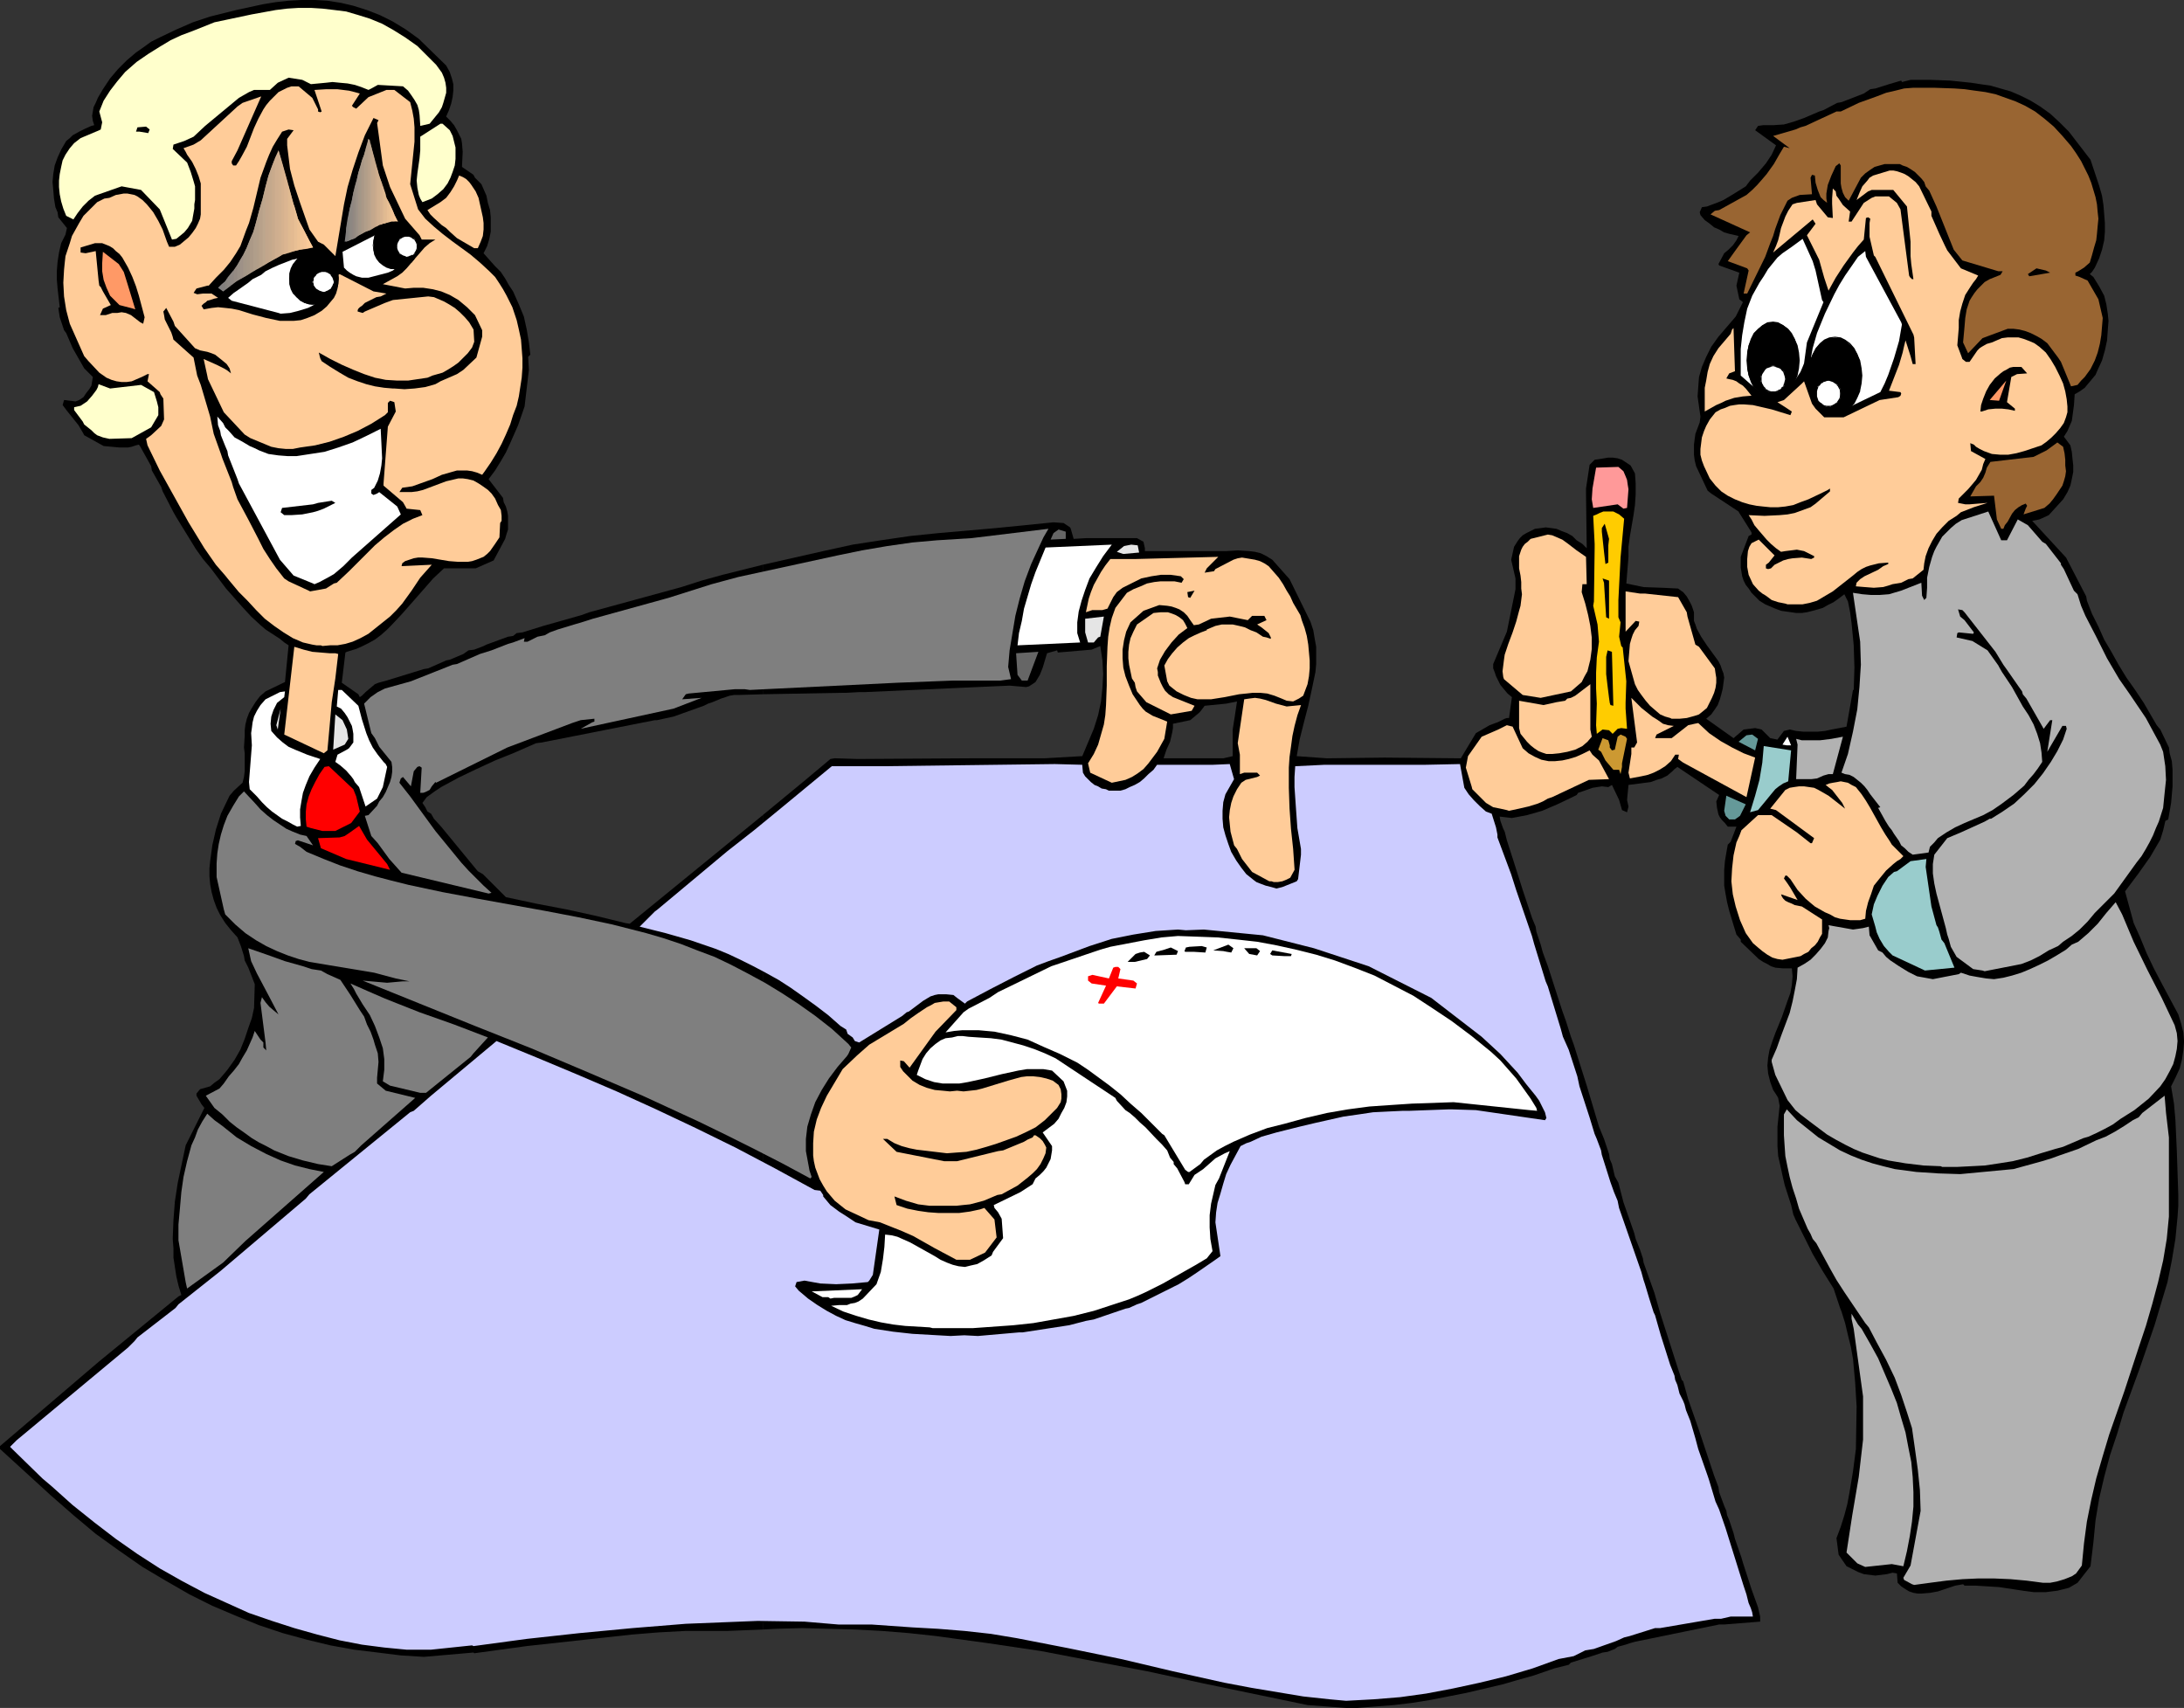 <?xml version="1.0" encoding="UTF-8" standalone="no"?>
<svg
   version="1.0"
   width="129.766mm"
   height="101.474mm"
   id="svg157"
   sodipodi:docname="Sign Here.wmf"
   xmlns:inkscape="http://www.inkscape.org/namespaces/inkscape"
   xmlns:sodipodi="http://sodipodi.sourceforge.net/DTD/sodipodi-0.dtd"
   xmlns="http://www.w3.org/2000/svg"
   xmlns:svg="http://www.w3.org/2000/svg">
  <rect width="100%" height="100%" fill="#333333" stroke="none"/>
  <sodipodi:namedview
     id="namedview157"
     pagecolor="#ffffff"
     bordercolor="#000000"
     borderopacity="0.25"
     inkscape:showpageshadow="2"
     inkscape:pageopacity="0.0"
     inkscape:pagecheckerboard="0"
     inkscape:deskcolor="#d1d1d1"
     inkscape:document-units="mm" />
  <defs
     id="defs1">
    <pattern
       id="WMFhbasepattern"
       patternUnits="userSpaceOnUse"
       width="6"
       height="6"
       x="0"
       y="0" />
  </defs>
  <path
     style="fill:#000000;fill-opacity:1;fill-rule:evenodd;stroke:none"
     d="m 269.548,170.276 v 207.594 l 24.078,5.008 8.726,0.646 h 2.424 l 4.04,-0.323 4.202,-0.323 4.04,-0.485 4.04,-0.646 8.242,-1.616 8.242,-1.939 2.747,-0.808 4.04,-1.131 4.686,-1.616 3.232,-0.808 0.485,-0.485 4.686,-1.454 2.424,-0.808 1.131,-0.162 1.616,-0.646 0.646,-0.485 1.778,-0.485 0.97,-0.323 1.131,-0.323 18.907,-3.877 h 1.131 l 8.08,-0.646 v -1.131 l -0.485,-2.1 -1.454,-4.039 -1.939,-5.977 -0.323,-1.131 -1.454,-4.2 -0.323,-1.292 -0.97,-2.908 -0.485,-1.131 -0.162,-0.969 -0.485,-1.131 -1.131,-3.069 -0.162,-1.131 -0.97,-2.585 -0.97,-2.908 -2.586,-7.755 -2.262,-6.462 -0.808,-2.908 -0.323,-1.131 -0.323,-0.323 -0.808,-2.423 -4.04,-12.601 -1.293,-4.523 -2.424,-6.785 -0.162,-0.969 -0.646,-1.939 -0.97,-2.423 -0.323,-1.292 -2.424,-6.947 -1.131,-4.362 -0.808,-1.454 -0.646,-2.746 -0.485,-1.131 -0.162,-1.131 -1.131,-3.393 -1.131,-2.746 -2.747,-9.208 -0.97,-3.069 -1.939,-6.139 -0.646,-1.777 -1.131,-3.554 -0.808,-2.262 -1.778,-5.493 -1.454,-4.523 -1.131,-3.069 -0.485,-1.777 -0.97,-2.908 -0.162,-1.131 -0.808,-1.939 -0.323,-0.969 -1.778,-5.331 -2.101,-6.624 -1.454,-4.523 -0.485,-1.939 -0.323,-0.646 -0.646,-1.777 -0.162,-0.969 2.747,0.323 3.394,-0.646 3.394,-0.969 3.394,-1.454 3.394,-1.616 0.97,-0.485 0.323,-0.485 0.97,-0.323 2.262,-0.808 2.101,-0.323 1.454,0.162 0.808,-0.485 1.616,3.393 0.646,2.262 1.131,0.485 0.323,-1.292 -0.323,-1.454 0.323,-3.393 5.01,-0.646 1.293,-0.485 1.131,-0.323 1.293,-0.646 1.131,-0.969 0.485,-0.485 0.646,-0.485 9.373,6.301 -0.646,1.454 0.162,1.454 0.323,1.454 0.323,0.646 0.485,0.646 0.646,0.646 0.646,0.808 h 1.939 l -1.293,3.393 -0.646,0.646 -0.323,1.777 -0.323,1.939 -0.162,1.939 v 1.777 1.777 l 0.323,1.939 0.323,1.777 0.485,1.939 0.97,3.231 0.646,2.1 0.97,1.131 v 0.485 l 4.04,3.877 0.97,0.646 0.97,0.485 0.808,0.485 0.97,0.323 1.778,0.162 h 1.939 l 0.162,1.777 -0.162,1.939 -0.323,1.777 -0.646,1.777 -1.293,3.716 -1.454,3.554 -0.646,1.777 -0.646,1.939 -0.323,1.777 -0.162,1.777 0.162,1.777 0.485,1.939 0.646,1.777 0.646,0.969 0.485,0.808 0.323,1.777 -0.485,4.685 v 2.262 2.1 l 0.162,2.262 0.485,2.1 0.485,2.262 0.485,2.1 1.454,4.523 0.485,2.1 0.485,1.131 1.939,3.877 1.939,3.877 2.262,3.877 2.424,3.877 1.454,4.362 0.323,0.808 0.808,2.585 0.646,2.746 0.646,2.585 0.485,2.746 0.485,5.331 0.323,5.331 -0.162,9.532 -0.646,5.008 -0.808,4.847 -0.485,2.585 -0.646,2.423 -0.808,2.585 -0.97,2.585 0.485,3.716 1.778,2.585 1.293,0.646 1.293,0.646 1.293,0.485 1.293,0.162 1.293,0.162 1.293,-0.162 1.293,-0.162 1.293,-0.323 0.97,0.162 0.162,2.1 0.808,0.808 0.97,0.646 0.808,0.485 0.97,0.323 0.97,0.162 h 0.808 l 1.939,-0.162 1.778,-0.323 1.939,-0.646 1.939,-0.646 1.778,-0.323 0.323,0.323 h 2.586 l 2.586,0.162 2.586,0.162 5.333,0.808 2.424,0.323 h 2.747 l 2.586,-0.323 1.293,-0.323 1.293,-0.323 1.939,-1.131 2.909,-3.716 0.646,-5.331 0.485,-5.008 0.808,-4.847 1.131,-4.847 1.293,-4.847 1.616,-4.847 1.454,-4.847 3.555,-9.693 3.394,-9.855 1.454,-4.847 1.454,-4.847 0.97,-4.847 0.808,-4.847 0.485,-5.008 0.162,-2.423 v -2.423 l -0.323,-9.693 -0.323,-7.108 -0.323,-3.716 -0.323,-1.939 -0.323,-1.939 0.97,-1.939 0.97,-2.1 0.485,-1.939 0.323,-2.1 0.162,-1.939 -0.162,-2.1 -0.485,-1.939 -0.646,-2.1 -3.717,-6.947 -1.778,-3.393 -1.616,-3.393 -1.454,-3.554 -1.454,-3.231 -0.97,-3.554 -0.97,-3.554 2.909,-3.877 2.747,-3.877 1.131,-1.939 1.131,-1.939 0.646,-2.1 0.485,-2.1 0.646,-0.323 0.646,-3.716 0.323,-3.716 v -1.939 -1.777 l -0.162,-1.939 -0.485,-1.777 -0.162,-1.292 -1.939,-4.039 -0.808,-0.969 -2.909,-5.008 -1.939,-2.908 -1.939,-2.746 -1.778,-2.908 -1.616,-2.908 -1.616,-2.746 -1.293,-2.908 -1.454,-2.908 -1.131,-2.908 -0.162,-0.969 -4.525,-8.724 -7.595,-8.239 1.616,-0.323 2.101,-0.969 3.232,-3.554 0.97,-1.616 0.646,-1.454 0.323,-1.454 0.323,-1.616 v -1.454 l -0.162,-1.454 -0.162,-1.616 -0.323,-1.454 -1.454,-1.939 0.808,-1.292 0.485,-1.131 0.485,-1.131 0.162,-1.131 0.323,-2.423 0.162,-2.423 1.131,-0.646 1.131,-0.808 0.808,-0.969 0.808,-0.969 0.808,-0.969 0.485,-1.131 0.97,-2.1 0.646,-2.262 0.485,-2.262 0.162,-2.262 0.162,-2.1 -0.162,-1.616 -0.323,-2.1 -0.485,-1.939 -1.131,-2.1 -1.293,-2.1 -0.808,-0.646 0.485,-0.485 0.646,-0.969 0.97,-2.1 0.646,-1.939 0.485,-2.1 0.162,-1.939 V 50.081 l -0.162,-2.1 -0.162,-1.939 -0.323,-2.1 -0.646,-2.262 -1.939,-5.816 -4.848,-6.301 -2.101,-2.1 -2.101,-1.939 -2.262,-1.616 -2.101,-1.292 -2.262,-1.131 -2.262,-0.969 -2.262,-0.646 -2.262,-0.646 -2.262,-0.323 -2.101,-0.323 -4.686,-0.485 -4.363,-0.162 h -4.525 l -1.939,0.485 -0.162,-0.323 -2.747,0.808 -3.07,0.969 -1.131,0.162 -1.454,0.969 -5.01,1.939 -0.97,0.162 -3.07,1.616 -0.97,0.323 -3.394,1.454 -2.262,0.808 -2.262,0.646 -2.424,0.162 h -1.131 -1.131 l -1.131,0.162 -0.646,0.969 4.686,3.393 -0.97,2.1 -1.293,1.939 -1.778,2.1 -1.778,1.777 -0.97,1.292 -2.586,1.616 -2.424,1.454 -1.131,0.485 -1.293,0.485 -1.293,0.485 -1.131,0.162 -0.485,1.131 0.162,0.646 0.97,1.131 1.131,0.808 0.97,0.808 1.131,0.485 1.131,0.646 1.131,0.323 2.101,0.485 -0.485,0.969 -0.808,1.131 -0.97,0.969 -0.97,0.808 -1.293,2.423 0.162,0.323 4.525,1.616 -0.646,2.908 0.646,3.069 0.808,0.646 -1.616,3.231 -3.878,4.523 -1.616,2.262 -1.131,2.262 -0.97,2.262 -0.646,2.262 -0.162,2.1 -0.162,2.262 0.323,2.262 0.323,2.262 -0.162,1.292 -0.485,1.292 -0.485,1.292 -0.162,1.131 -0.162,1.292 v 1.131 1.131 l 0.162,1.292 0.323,1.292 2.586,5.493 0.808,0.646 6.141,4.039 0.162,0.323 1.131,1.777 1.616,2.585 v 0.485 l -0.646,0.323 -1.778,4.685 v 2.423 l 0.162,0.969 0.162,0.969 0.323,0.969 0.485,0.969 0.646,0.808 0.646,0.969 1.778,1.777 1.293,0.808 1.131,0.485 1.131,0.485 1.293,0.485 1.131,0.162 1.131,0.162 1.131,0.162 h 1.293 l 1.131,-0.162 1.293,-0.323 1.131,-0.323 1.131,-0.323 1.131,-0.646 1.293,-0.646 1.131,-0.808 1.293,-0.969 0.808,1.616 0.485,2.423 0.323,2.423 0.485,5.008 0.162,5.008 -0.162,5.008 h -0.162 l -1.454,8.239 -1.616,0.323 -1.778,0.323 -1.454,0.323 -1.616,0.162 h -1.616 -1.616 l -1.616,-0.162 -1.454,-0.323 -1.293,0.323 -1.454,1.939 -1.616,-0.323 -1.939,-1.939 -1.454,-0.323 -2.586,0.323 -2.262,1.939 -6.141,-4.362 1.131,-0.969 0.808,-1.131 0.646,-0.969 0.485,-1.292 0.323,-1.131 0.323,-1.292 0.323,-2.423 -0.162,-0.969 -0.323,-0.808 -0.323,-0.969 -0.485,-0.969 -1.293,-1.777 -1.293,-1.777 -1.293,-1.939 -0.97,-1.777 -0.323,-0.969 -0.323,-0.808 v -0.969 -0.969 l -0.485,-1.454 -0.485,-0.969 -0.646,-1.131 -0.808,-0.969 -0.485,-0.323 -0.646,-0.485 -3.232,-0.162 -4.525,-0.162 -3.878,-0.808 0.485,-5.977 v -2.262 l 0.323,-2.423 0.808,-4.685 0.323,-2.262 0.162,-2.423 v -2.423 l -0.162,-2.262 -0.97,-1.777 -0.97,-0.646 -0.97,-0.646 -0.97,-0.323 -1.131,-0.162 h -0.97 l -0.97,0.162 -0.97,0.162 -1.131,0.162 -0.323,0.323 -0.808,0.808 -0.808,5.331 v 1.131 l 0.162,12.278 -0.97,-0.969 -1.293,-0.808 -0.97,-0.969 -1.131,-0.646 -1.293,-0.485 -1.131,-0.485 -1.131,-0.162 -1.293,-0.162 -1.131,0.162 -1.293,0.162 -1.293,0.646 -0.646,0.323 -0.808,0.485 -0.646,0.646 -0.485,0.646 -0.808,1.292 -0.323,1.454 -0.323,1.454 0.97,4.2 v 2.423 l -1.939,9.532 -3.07,7.27 v 0.969 l 0.323,0.808 0.323,0.969 0.485,0.969 0.485,0.969 0.808,0.969 0.808,0.969 0.97,0.808 -0.646,4.685 h -0.485 l -0.485,0.162 -1.616,0.808 -0.485,0.162 -1.293,0.485 -3.07,1.777 -3.394,5.654 -17.13,-0.162 -12.928,0.162 -6.787,-0.485 0.646,-3.716 0.97,-3.877 0.97,-3.716 0.808,-3.716 0.808,-3.877 0.162,-1.777 v -1.939 -1.939 l -0.323,-1.777 -0.323,-1.939 -0.646,-1.939 -4.686,-9.532 -3.878,-4.362 -1.293,-0.808 -1.293,-0.646 -1.293,-0.323 -1.293,-0.162 -2.586,-0.162 -2.586,0.162 h -5.818 v 36.026 l 0.97,-1.292 4.848,-0.485 2.424,-0.485 -0.485,3.231 -0.485,3.069 v 3.069 2.908 l -2.101,0.485 h -1.454 z"
     id="path1" />
  <path
     style="fill:#000000;fill-opacity:1;fill-rule:evenodd;stroke:none"
     d="m 269.548,159.775 v -36.026 h -12.443 v -0.646 l -0.323,-1.454 -1.454,-0.808 h -11.474 l -2.747,0.162 -0.646,-2.262 -0.162,-0.323 -1.454,-0.969 -2.262,-0.162 -12.928,1.292 -12.928,1.131 -6.302,0.646 -6.626,0.969 -6.302,0.969 -6.626,1.454 -13.574,3.069 v 29.079 l 17.614,-0.323 h 1.131 l 2.909,-0.162 h 1.293 l 32.482,-1.454 3.717,0.323 0.646,-0.162 1.454,-0.969 0.485,-0.808 0.485,-0.808 0.646,-1.616 0.485,-1.616 0.485,-1.616 2.262,-0.646 0.162,0.485 7.595,-0.646 1.939,-0.808 0.485,3.231 0.162,3.069 -0.162,3.069 -0.323,3.069 -0.646,3.069 -0.97,3.069 -1.293,3.069 -1.293,3.069 -8.403,0.485 h -1.939 -13.898 l -26.179,0.162 -5.171,-0.162 -0.97,0.162 -5.979,5.008 -9.211,7.593 v 182.877 l 2.909,-0.162 5.979,-0.162 5.979,0.162 5.979,0.162 5.979,0.323 5.979,0.485 5.979,0.646 11.797,1.616 11.958,1.777 11.797,2.262 11.958,2.262 11.958,2.585 V 170.276 h -6.949 -1.293 l 0.646,-1.939 0.808,-1.777 0.485,-2.1 0.162,-0.969 v -0.969 l 3.878,-0.808 1.939,-1.616 z"
     id="path2" />
  <path
     style="fill:#000000;fill-opacity:1;fill-rule:evenodd;stroke:none"
     d="m 171.296,155.898 v -29.079 l -9.05,2.262 -4.686,1.292 -4.525,1.454 -20.685,5.654 -1.778,0.646 -8.565,2.423 -2.586,0.808 -2.101,0.646 -1.293,0.162 -0.808,0.646 -1.131,0.162 -4.848,1.777 -0.646,0.323 -2.101,0.808 -1.293,0.162 -1.131,0.808 -3.07,1.292 -0.808,0.162 -4.04,1.777 -0.97,0.162 -8.403,2.585 -1.778,0.485 -0.808,0.323 -2.101,1.777 -0.808,0.808 -0.485,0.323 -0.323,-0.646 -3.717,-2.585 0.808,-6.785 0.323,-0.162 2.101,-0.646 1.454,-0.646 1.293,-0.646 1.454,-0.808 1.293,-0.969 1.293,-1.131 1.131,-1.131 2.424,-2.585 4.686,-5.331 2.262,-2.585 2.424,-2.262 h 7.11 l 4.04,-1.777 2.586,-4.847 0.323,-1.131 0.323,-0.969 v -0.969 -1.131 -0.969 l -0.162,-0.969 -0.323,-1.131 -0.485,-0.969 -0.162,-0.969 -3.232,-4.2 1.454,-1.939 1.293,-2.1 1.131,-1.939 0.97,-2.1 1.778,-4.039 1.454,-4.2 0.97,-8.239 -0.162,-2.908 0.485,-0.485 -0.323,-2.746 -0.485,-2.908 -0.646,-2.908 -1.131,-2.746 -1.293,-2.908 -0.97,-1.454 -0.808,-1.454 -0.97,-1.454 -1.293,-1.292 -1.293,-1.454 -1.293,-1.454 0.808,-1.616 0.485,-1.616 0.323,-1.616 v -1.616 -1.616 l -0.162,-1.616 -0.485,-1.616 -0.323,-1.616 -1.131,-2.585 -1.454,-1.454 -0.323,-0.646 -2.586,-1.777 0.162,-3.393 -0.162,-1.939 -0.162,-0.969 -0.485,-0.969 -0.485,-0.969 -0.646,-1.131 -0.808,-0.969 -0.97,-0.969 0.646,-1.454 0.485,-1.454 0.323,-1.454 0.162,-1.454 v -1.454 l -0.323,-1.292 -0.485,-1.454 -0.808,-1.454 L 94.051,8.724 91.142,6.624 88.234,4.847 85.325,3.393 82.416,2.262 79.346,1.292 76.598,0.646 73.528,0.162 70.781,0 H 67.71 L 64.802,0.162 61.893,0.485 58.984,0.969 53.005,2.262 47.187,3.716 l -3.878,1.292 -3.717,1.616 -3.717,1.777 -1.939,0.969 -1.778,1.292 -1.616,1.131 -2.101,1.777 -1.939,1.939 -1.778,2.1 -1.616,2.423 -1.131,1.939 -0.485,1.131 -0.485,0.969 -0.162,0.969 -0.162,0.969 0.162,1.131 0.323,0.969 -0.646,0.162 -1.454,0.646 -1.293,0.646 -1.454,0.808 -0.646,0.646 -0.808,0.646 -1.131,1.939 -0.808,1.777 -0.646,1.777 -0.323,1.939 -0.162,1.777 0.162,1.777 0.162,1.939 0.323,1.939 0.485,1.131 0.162,1.131 1.939,2.423 -0.323,1.454 -0.97,1.939 -0.485,2.1 -0.323,2.1 -0.162,1.939 v 2.1 l 0.162,1.939 0.485,4.2 -0.323,0.162 0.323,2.1 0.97,2.908 0.485,0.646 0.485,1.131 0.485,1.131 0.485,1.131 1.293,2.262 1.293,2.262 0.97,0.969 0.97,0.969 -0.323,1.939 -0.485,0.808 -0.646,0.808 -0.646,0.969 -0.97,0.646 -0.808,0.323 -2.586,-0.323 -0.323,1.131 0.97,1.292 2.586,3.231 1.131,1.939 0.162,0.323 4.363,2.423 1.778,0.162 1.778,0.162 h 1.939 l 0.808,-0.162 0.97,-0.323 0.646,-0.162 0.323,0.485 2.424,4.362 0.162,0.969 2.101,3.716 0.323,0.969 2.424,4.685 0.646,1.131 4.363,7.108 1.616,2.262 1.778,2.1 3.394,4.523 3.717,4.2 1.939,2.1 2.101,1.939 1.131,0.969 3.232,2.1 0.97,0.808 0.97,0.646 -0.808,8.239 -4.363,2.1 -1.293,1.131 -0.97,1.292 -0.808,1.292 -0.646,1.131 -0.485,1.292 -0.323,1.292 -0.162,1.292 v 1.292 l -0.162,2.585 0.162,1.292 v 1.292 2.746 l -0.162,1.292 -0.323,1.292 -1.939,1.777 -0.97,1.131 -1.939,4.039 -1.131,3.554 -0.808,3.554 -0.485,3.554 -0.162,1.616 v 1.777 l 0.162,1.777 0.323,1.777 0.485,1.777 0.646,1.777 0.808,1.616 1.131,1.777 1.293,1.616 1.454,1.616 0.808,2.1 0.646,2.1 0.162,0.969 0.808,1.616 1.454,3.716 -0.162,5.331 -0.485,2.262 -0.808,2.262 -0.808,2.423 -0.97,2.423 -1.293,2.262 -1.616,2.262 -0.808,0.969 -0.97,1.131 -1.131,0.808 -0.97,0.808 -2.262,0.646 -0.808,0.969 v 0.485 l 1.131,1.939 0.646,0.808 -4.202,8.401 -1.778,8.401 -0.646,4.2 -0.323,4.2 -0.162,4.2 0.162,2.1 v 2.1 l 0.323,2.1 0.323,2.1 0.485,2.1 0.646,2.1 -0.646,0.323 -17.938,14.701 L 4.363,321.004 0,324.72 v 0.646 l 11.312,10.339 5.171,4.523 5.01,4.2 5.171,3.716 5.333,3.716 5.171,3.069 5.333,3.069 5.171,2.585 5.333,2.262 5.171,2.1 5.333,1.777 5.333,1.454 5.333,1.292 5.333,0.969 5.333,0.646 5.171,0.646 5.171,0.323 11.15,-0.969 0.162,0.162 11.797,-1.616 11.797,-1.292 11.797,-1.292 5.979,-0.485 5.979,-0.323 h 1.616 7.757 l 8.08,-0.323 V 183.039 l -29.896,24.394 -0.97,-0.162 -6.626,-1.616 -6.626,-1.454 -6.787,-1.292 -6.787,-1.454 -5.171,-5.17 -1.131,-0.646 -0.808,-0.969 -7.434,-9.047 -1.616,-1.777 -0.646,-1.131 -0.808,-0.485 -0.485,-0.969 -0.646,-0.969 0.97,-1.292 1.778,-1.292 1.454,-0.969 3.878,-2.1 4.04,-1.939 4.202,-1.939 4.04,-1.616 5.171,-2.262 1.293,-0.162 25.371,-5.008 h 0.485 l 3.717,-0.808 6.787,-2.423 0.97,-0.485 0.97,-0.323 1.939,-0.808 1.939,-0.646 0.97,-0.162 h 0.97 z"
     id="path3" />
  <path
     style="fill:#ccccff;fill-opacity:1;fill-rule:evenodd;stroke:none"
     d="m 302.192,381.909 -3.555,-0.323 -5.979,-0.646 -5.818,-0.969 -5.818,-0.969 -5.979,-1.131 -11.635,-2.585 -11.635,-2.746 -11.797,-2.423 -5.818,-1.131 -5.818,-1.131 -5.818,-0.969 -5.818,-0.646 -5.979,-0.485 -5.818,-0.323 -9.211,-0.646 h -7.434 l -7.595,-0.646 -10.504,-0.162 -16.16,0.646 -11.958,0.969 -11.958,1.131 -11.797,1.292 -11.958,1.616 -0.323,-0.162 -9.211,0.969 h -1.939 -3.555 l -5.01,-0.485 -5.01,-0.646 -5.01,-0.969 -5.01,-1.292 -5.171,-1.454 -5.01,-1.616 -5.171,-1.777 -5.01,-2.262 -5.01,-2.262 -5.171,-2.746 -4.848,-2.746 -5.01,-3.231 -4.848,-3.393 -4.848,-3.716 -4.848,-3.877 -4.686,-4.2 -2.101,-1.777 -6.626,-6.462 -0.646,-0.646 1.454,-1.454 25.048,-20.84 1.454,-1.454 0.646,-0.808 8.565,-6.624 0.646,-0.808 9.373,-7.431 19.23,-16.317 0.808,-0.969 22.624,-18.417 0.808,-0.323 3.878,-3.393 14.706,-12.278 9.05,3.716 8.888,3.716 9.05,3.877 8.888,4.039 8.888,4.2 8.888,4.362 8.888,4.685 8.888,4.847 1.293,0.162 0.646,0.969 v 0.323 l 0.808,0.969 0.808,0.969 1.939,1.454 1.778,1.131 1.939,1.292 5.333,1.616 -1.454,10.178 -0.808,1.292 -0.323,0.323 -3.555,0.323 -3.555,0.162 -3.555,-0.162 -3.555,-0.646 -1.778,0.323 -0.323,0.969 0.808,0.969 2.101,1.777 2.101,1.454 2.101,1.292 2.101,1.131 2.101,0.969 2.101,0.646 2.262,0.646 2.101,0.646 4.202,0.646 4.363,0.485 8.565,0.485 3.07,-0.162 3.07,0.162 9.211,-0.808 h 0.808 l 10.504,-1.616 3.717,-0.969 1.778,-0.323 7.11,-2.423 0.808,-0.162 1.778,-0.808 0.97,-0.323 4.202,-2.1 4.202,-2.1 2.101,-1.292 1.939,-1.292 2.101,-1.454 2.101,-1.454 1.131,-0.808 -1.131,-7.593 0.162,-2.262 0.323,-2.1 0.646,-2.1 0.646,-2.262 0.646,-2.1 0.97,-2.1 1.131,-2.1 1.131,-2.1 1.293,-0.646 0.97,-0.323 2.424,-1.131 1.131,-0.323 2.262,-0.646 1.939,-0.485 3.232,-0.808 3.394,-0.808 6.464,-1.454 3.394,-0.485 3.232,-0.485 3.232,-0.162 3.394,-0.162 h 1.454 l 8.726,-0.323 h 1.131 l 5.171,0.162 15.514,2.262 0.323,-0.485 -0.323,-1.292 -0.646,-1.292 -0.646,-1.292 -0.808,-1.131 -2.101,-2.585 -0.97,-1.292 -0.97,-1.292 -3.878,-4.2 -4.202,-3.877 -11.312,-8.724 -14.059,-7.108 -12.282,-4.039 -11.474,-2.908 -13.251,-1.292 -4.04,0.162 -1.778,-0.162 -5.01,0.323 -5.01,0.808 -4.848,0.969 -5.01,1.616 -6.464,2.423 -2.747,0.969 -2.586,0.969 -2.586,1.292 -2.586,1.292 -5.333,2.746 -5.171,2.746 -0.485,0.485 -1.778,-1.292 -0.808,-0.646 -1.616,-0.162 h -1.778 l -0.808,0.162 -0.97,0.323 -0.808,0.485 -0.808,0.485 -3.232,2.423 -0.485,0.162 -0.97,0.808 -9.696,5.977 -0.97,-0.323 -0.485,-0.808 -1.131,-0.808 -0.323,-0.969 -1.293,-0.808 -2.747,-2.423 -2.747,-2.1 -2.909,-2.1 -2.747,-1.939 -2.747,-1.777 -2.909,-1.616 -2.747,-1.454 -2.909,-1.454 -2.747,-1.292 -2.747,-1.131 -5.656,-1.939 -5.656,-1.616 -5.818,-1.454 3.394,-3.393 0.646,-0.485 15.675,-13.086 5.979,-4.685 6.302,-5.17 11.15,-9.208 h 4.202 1.939 5.333 l 38.622,-0.485 6.141,0.162 0.162,1.777 0.485,0.808 0.646,0.646 0.646,0.646 0.808,0.646 0.808,0.323 0.808,0.485 0.97,0.162 0.646,0.323 h 2.586 l 1.131,-0.323 0.97,-0.485 1.131,-0.485 1.131,-0.646 0.97,-0.808 0.97,-0.969 1.131,-0.969 0.808,-1.131 h 3.878 2.909 5.818 l 3.717,-0.162 0.97,3.393 -1.939,3.393 -0.485,1.777 -0.162,1.939 v 1.777 l 0.162,1.939 0.485,1.777 0.646,1.939 0.646,1.777 1.131,1.939 1.131,1.616 1.131,1.454 1.616,1.292 0.646,0.485 0.808,0.323 1.293,0.485 1.293,0.323 1.131,0.323 0.646,-0.162 0.646,-0.162 3.232,-1.292 0.323,-0.485 0.646,-5.493 v -1.292 l -0.808,-4.685 -0.323,-4.523 -0.323,-4.685 v -2.262 l 0.162,-2.423 6.626,-0.323 h 1.293 4.363 0.97 1.778 4.525 9.696 l 7.757,-0.162 0.97,5.331 0.97,1.454 1.131,1.292 1.293,1.292 1.454,1.292 1.293,0.485 0.97,3.069 0.323,1.616 v 0.646 l 3.07,8.239 1.131,3.554 3.555,10.339 0.485,1.777 2.586,8.401 0.485,1.131 2.909,9.532 0.485,1.777 1.293,2.908 1.939,5.977 0.485,2.262 2.262,6.947 1.131,3.716 0.485,1.131 0.97,2.585 0.162,0.969 1.939,6.139 0.808,2.262 0.808,1.939 0.323,1.616 5.01,14.378 0.485,1.777 0.323,0.969 0.97,3.231 0.97,3.069 0.323,0.646 1.293,4.523 2.101,6.624 0.97,2.423 0.162,0.969 0.485,1.131 0.485,1.939 0.808,1.616 0.323,0.808 0.323,1.292 0.97,2.423 1.131,3.877 0.646,2.423 2.101,5.977 0.323,0.969 1.454,4.847 0.808,1.777 1.454,4.2 4.04,12.924 0.646,1.939 0.485,1.939 0.485,1.131 0.323,0.969 0.162,0.969 h -5.01 l -2.101,0.485 h -1.454 l -12.282,2.1 h -1.131 l -5.656,1.777 -1.293,0.323 -1.778,0.808 -5.01,1.777 -1.939,0.323 -2.586,1.292 -3.394,0.646 -5.818,2.1 -5.979,1.777 -5.979,1.454 -5.979,1.292 -5.979,1.131 -5.818,0.808 -5.979,0.485 -5.979,0.323 z"
     id="path4" />
  <path
     style="fill:#b2b2b2;fill-opacity:1;fill-rule:evenodd;stroke:none"
     d="m 429.371,355.738 -1.778,-0.969 -0.162,-0.485 1.616,-2.746 2.262,-12.278 -0.162,-4.685 -0.485,-4.685 -0.646,-4.685 -0.646,-4.523 -1.131,-3.554 -1.293,-3.877 -1.454,-3.877 -1.939,-4.039 -2.101,-3.877 -1.778,-3.393 -0.808,-0.969 -4.686,-6.947 -1.778,-2.746 -1.454,-2.585 -3.07,-5.654 -0.808,-0.969 -0.485,-1.131 -0.646,-1.131 -0.97,-2.262 -0.97,-2.262 -0.323,-1.131 -0.323,-1.131 -0.808,-2.423 -0.646,-2.423 -0.485,-2.262 -0.485,-2.423 -0.162,-2.262 -0.162,-2.423 v -2.262 -2.423 l 0.646,-1.131 2.262,2.423 2.424,1.939 2.424,1.939 2.424,1.454 2.424,1.454 2.424,1.131 2.424,0.969 2.424,0.808 2.424,0.646 2.586,0.646 2.424,0.323 2.424,0.323 4.848,0.323 5.01,0.162 11.958,-1.131 6.464,-1.777 2.101,-0.646 1.778,-0.646 4.202,-1.454 4.04,-1.939 2.101,-0.808 2.101,-1.131 2.101,-1.292 1.939,-1.292 1.293,-0.646 0.808,-0.969 5.01,-3.877 0.323,3.877 0.646,5.493 v 1.777 1.454 13.57 0.969 l -0.485,5.008 -0.808,4.847 -1.131,4.847 -1.293,4.847 -1.454,5.008 -1.616,4.847 -3.232,9.855 -3.394,9.693 -1.454,4.847 -1.454,5.008 -1.131,4.847 -0.97,4.847 -0.646,4.847 -0.485,5.008 -1.293,1.777 -0.97,0.646 -1.616,0.646 -1.616,0.485 -1.616,0.323 h -1.616 l -3.717,-0.485 -3.555,-0.323 -3.717,-0.162 h -3.555 l -3.555,0.162 -3.555,0.323 -3.717,0.485 -3.555,0.485 z"
     id="path5" />
  <path
     style="fill:#b2b2b2;fill-opacity:1;fill-rule:evenodd;stroke:none"
     d="m 418.867,351.861 -1.778,-0.808 -2.424,-2.423 1.293,-8.401 1.454,-8.562 0.485,-4.2 0.485,-4.2 v -4.2 -4.362 -1.131 l -2.101,-15.186 -0.485,-2.262 v -1.131 l 1.454,2.423 0.808,0.969 1.939,3.393 1.778,3.231 1.454,3.393 1.454,3.393 1.293,3.231 0.97,3.393 0.97,3.231 0.646,3.393 0.646,3.231 0.323,3.393 0.162,3.393 v 3.231 l -0.323,3.393 -0.485,3.231 -0.646,3.393 -0.808,3.393 -2.586,-0.485 z"
     id="path6" />
  <path
     style="fill:#ffffff;fill-opacity:1;fill-rule:evenodd;stroke:none"
     d="m 208.787,298.064 -2.747,-0.162 -2.747,-0.162 -2.747,-0.323 -2.747,-0.485 -2.747,-0.646 -2.747,-0.808 -2.909,-0.969 -2.747,-1.292 1.778,-0.162 h 1.778 l 0.808,-0.323 0.97,-0.162 0.808,-0.323 0.97,-0.646 3.07,-3.231 0.97,-2.746 0.485,-2.908 0.323,-2.746 0.162,-2.746 1.454,0.162 1.293,0.323 1.454,0.646 1.454,0.646 5.494,3.069 1.293,0.808 1.454,0.646 1.293,0.485 1.293,0.323 1.454,0.162 1.293,-0.323 1.454,-0.323 1.454,-0.808 1.778,-1.131 0.323,-0.808 2.262,-3.07 -0.323,-4.362 -0.808,-1.454 -0.808,-0.969 -0.162,-0.646 5.979,-2.908 2.747,-1.777 0.646,-1.292 0.97,-0.808 0.808,-0.808 0.646,-0.808 0.485,-0.969 0.485,-0.969 0.162,-0.969 0.162,-0.969 v -0.969 l -2.101,-3.069 1.293,-0.969 1.293,-0.969 0.97,-1.131 0.646,-1.292 0.646,-1.131 0.485,-1.292 0.162,-1.292 v -1.292 l -0.808,-2.1 -2.586,-2.423 -1.939,-0.323 h -1.778 -1.939 l -1.939,0.323 -3.717,0.808 -3.878,0.969 -3.717,0.808 -1.939,0.323 h -1.939 -1.778 l -1.939,-0.323 -1.939,-0.646 -1.939,-0.969 0.323,-0.969 0.485,-1.292 0.485,-1.292 0.808,-1.292 0.97,-1.131 1.131,-0.969 1.131,-0.808 1.131,-0.485 1.454,-0.162 1.293,-0.323 h 1.131 l 1.293,0.162 2.424,0.162 2.586,0.162 2.424,0.323 2.424,0.646 2.424,0.646 2.424,0.808 2.424,0.969 2.424,1.131 13.413,8.885 0.323,0.646 1.939,2.1 0.97,0.646 1.131,0.969 1.131,1.131 1.293,1.131 2.424,2.585 1.293,1.292 1.131,1.292 0.646,1.616 0.808,0.969 v 0.485 l 0.808,0.969 1.616,3.069 0.162,0.485 h 0.808 l 1.293,-2.1 1.939,-1.292 2.747,-2.423 2.101,-1.131 1.131,-0.485 -2.424,6.139 -0.808,1.454 -0.97,4.2 -0.323,2.585 v 2.746 l 0.162,2.585 0.485,2.746 -1.293,1.616 -2.424,1.454 -7.434,4.2 -3.878,1.939 -1.778,0.808 -1.939,0.808 -7.918,2.585 -4.525,1.131 -4.525,0.808 -4.525,0.808 -4.525,0.485 -4.525,0.323 -4.525,0.323 h -4.525 -4.525 z"
     id="path7" />
  <path
     style="fill:#ffffff;fill-opacity:1;fill-rule:evenodd;stroke:none"
     d="m 186.001,291.278 h -1.293 l -2.424,-1.292 11.312,-0.485 -0.97,1.292 -0.646,0.323 -0.808,0.323 h -1.616 -0.808 -0.646 -0.808 l -0.808,0.162 z"
     id="path8" />
  <path
     style="fill:#7f7f7f;fill-opacity:1;fill-rule:evenodd;stroke:none"
     d="m 42.016,289.34 -0.323,-1.454 -1.616,-9.37 v -3.554 l 0.323,-3.554 0.323,-3.716 0.485,-3.393 0.808,-3.554 0.97,-3.554 0.808,-1.777 0.646,-1.777 0.97,-1.777 1.131,-1.777 1.616,1.454 1.778,1.292 1.616,1.292 1.616,1.292 3.232,1.939 3.394,1.777 3.232,1.454 3.232,1.131 3.232,0.808 3.232,0.646 -17.614,15.509 -5.01,4.847 z"
     id="path9" />
  <path
     style="fill:#ffcc99;fill-opacity:1;fill-rule:evenodd;stroke:none"
     d="m 214.766,282.878 -4.848,-2.585 -4.848,-2.746 -2.586,-1.131 -2.424,-0.969 -2.424,-0.969 -2.586,-0.485 -5.171,-2.423 -2.424,-1.939 -1.778,-2.1 -0.808,-1.292 -0.808,-1.454 -0.485,-1.292 -0.485,-1.292 -0.323,-1.454 -0.162,-1.292 v -1.292 -1.454 l 0.162,-2.585 0.646,-2.746 0.97,-2.585 1.293,-2.746 3.555,-5.977 3.232,-3.069 2.747,-2.423 7.757,-4.685 1.616,-1.292 1.616,-1.131 1.939,-1.292 0.97,-0.485 0.808,-0.485 0.97,-0.162 0.97,-0.162 h 1.293 l 1.616,1.292 v 0.646 l -4.686,4.847 -5.818,8.078 -1.293,-1.454 -0.808,-0.162 v 1.454 l 0.646,0.969 1.454,1.454 0.646,0.646 1.616,0.969 1.616,0.646 1.778,0.485 1.778,0.162 1.616,0.162 1.616,-0.162 1.454,0.162 1.454,-0.162 1.454,-0.162 1.293,-0.323 5.818,-1.777 2.909,-0.808 1.293,-0.162 h 1.454 l 1.454,0.162 1.454,0.323 1.454,0.485 1.293,0.969 0.485,0.969 0.162,1.131 v 0.969 l -0.162,0.808 -0.808,1.292 -0.97,0.969 -0.97,0.969 -0.808,0.808 -2.101,1.616 -2.262,1.131 -2.101,0.969 -2.262,0.808 -2.262,0.808 -2.101,0.646 -2.262,0.646 -2.262,0.485 -2.262,0.162 -2.101,0.162 -6.787,-0.808 -1.616,-0.323 -1.778,-0.485 -1.616,-0.646 -1.616,-0.969 h -0.97 l 3.07,2.908 10.666,2.1 h 0.646 1.131 1.131 l 9.211,-2.262 1.131,-0.162 4.686,-1.939 0.808,-0.485 1.131,-0.485 0.323,-0.485 h 0.323 l 0.97,0.646 0.646,0.646 0.485,0.808 0.323,0.646 -0.162,1.292 -0.485,1.131 -0.646,1.292 -0.808,1.131 -0.97,0.969 -1.131,0.969 -2.262,1.777 -3.555,1.939 -0.97,0.162 -3.07,1.292 -3.07,0.808 -1.616,0.162 -1.454,0.162 h -1.616 -1.454 -2.909 l -2.586,-0.323 -2.747,-0.808 -2.586,-0.969 0.485,1.939 2.424,0.808 2.424,0.485 2.262,0.323 2.262,0.162 h 2.424 2.262 l 2.424,-0.323 2.262,-0.485 0.97,-0.323 2.262,2.585 0.485,4.039 -2.586,3.393 -3.394,1.616 z"
     id="path10" />
  <path
     style="fill:#7f7f7f;fill-opacity:1;fill-rule:evenodd;stroke:none"
     d="m 181.961,264.622 -6.302,-3.393 -6.302,-3.231 -6.141,-3.069 -6.302,-3.069 -12.605,-5.816 -12.443,-5.331 -12.605,-5.331 -12.605,-5.008 -25.21,-10.178 5.494,0.485 3.555,-0.323 h 1.454 l -3.07,-0.646 -2.424,-0.646 -2.424,-0.646 -4.848,-0.808 -4.848,-0.808 -4.848,-0.808 -2.424,-0.646 -2.424,-0.808 -2.424,-0.969 -2.424,-1.131 -2.262,-1.292 -2.424,-1.616 -2.262,-1.939 -2.262,-2.262 -0.323,-1.131 -1.616,-7.27 v -0.969 -2.1 l 0.162,-2.262 0.323,-2.1 0.485,-2.1 0.646,-2.1 0.808,-2.1 1.293,-2.262 1.293,-2.1 1.131,-1.131 2.424,2.585 1.293,1.454 1.454,1.292 1.454,1.131 1.454,0.969 1.454,0.969 1.454,0.646 1.616,0.646 1.454,0.323 1.454,2.1 -3.394,-1.131 -0.485,0.162 -0.162,0.646 1.131,0.646 1.454,1.131 3.878,1.616 3.717,1.454 3.878,1.292 3.878,1.131 3.717,0.969 3.878,0.969 7.595,1.616 7.757,1.454 15.19,2.746 7.595,1.454 7.595,1.616 7.595,1.939 3.878,1.131 3.878,1.292 3.717,1.454 3.878,1.454 3.717,1.777 3.717,1.939 3.878,2.1 3.717,2.262 3.717,2.423 3.878,2.746 3.717,2.908 3.717,3.393 0.646,0.808 -0.646,1.454 -0.323,0.485 -2.101,2.423 -1.939,2.585 -1.616,2.585 -1.454,2.746 -0.97,2.746 -0.808,2.746 -0.323,2.746 v 1.454 1.292 l 0.808,4.362 0.485,1.454 z"
     id="path11" />
  <path
     style="fill:#ffffff;fill-opacity:1;fill-rule:evenodd;stroke:none"
     d="m 266.801,263.168 -0.646,-0.485 -4.686,-7.755 -0.485,-0.323 -4.686,-4.685 -2.424,-2.1 -2.262,-2.1 -2.424,-1.939 -2.424,-1.777 -2.424,-1.777 -2.424,-1.616 -3.878,-1.939 -3.717,-1.616 -3.555,-1.616 -3.717,-0.969 -3.717,-0.808 -1.778,-0.162 -1.778,-0.162 h -1.939 -1.778 l -1.778,0.162 -1.939,0.323 4.04,-4.523 1.131,-0.808 4.686,-2.423 0.97,-0.646 0.97,-0.646 11.958,-5.816 0.97,-0.323 10.019,-3.393 2.262,-0.646 7.595,-1.454 3.878,-0.646 3.717,-0.323 4.525,0.162 4.363,0.162 4.525,0.485 4.363,0.485 4.363,0.808 4.363,0.969 4.525,1.131 4.202,1.292 4.363,1.616 4.525,1.777 4.363,2.262 4.363,2.262 4.202,2.746 4.363,2.908 4.525,3.393 4.363,3.554 2.101,1.939 3.555,4.039 3.232,4.523 1.293,2.1 0.162,0.646 -1.778,-0.162 -16.968,-1.777 -4.686,0.162 -4.686,0.162 -4.848,0.323 -4.686,0.323 -4.848,0.646 -4.686,0.808 -4.848,1.131 -4.686,1.292 -3.878,0.969 -3.878,1.454 -3.717,1.616 -1.939,0.969 -1.778,0.969 -2.909,2.1 -0.808,0.969 -2.424,1.777 z"
     id="path12" />
  <path
     style="fill:#7f7f7f;fill-opacity:1;fill-rule:evenodd;stroke:none"
     d="m 74.498,261.876 -3.07,-0.485 -3.394,-0.808 -3.232,-0.969 -3.232,-1.292 -1.778,-0.969 -1.616,-0.808 -1.616,-0.969 -1.778,-1.292 -1.616,-1.131 -1.616,-1.292 -1.616,-1.616 -1.778,-1.454 -1.939,-2.746 3.07,-1.616 0.97,-1.131 1.131,-1.616 1.131,-1.292 1.131,-1.454 0.808,-1.454 0.97,-1.616 0.646,-1.454 0.646,-1.454 0.485,-1.454 1.293,1.939 0.646,0.646 v 1.131 l 0.646,0.646 -0.162,-1.777 -1.131,-8.885 0.323,-1.292 0.808,1.131 0.808,0.969 1.131,0.969 0.97,0.808 -1.939,-3.716 -1.454,-2.746 -1.454,-2.746 -1.293,-2.746 -0.323,-1.454 -0.323,-1.454 4.202,1.454 4.04,1.454 4.04,1.131 1.939,0.646 2.101,0.323 1.454,0.808 2.909,1.292 2.262,3.393 2.101,3.393 0.97,1.454 0.646,1.777 0.808,1.616 0.646,1.777 0.323,1.131 0.646,1.939 0.162,1.939 -0.162,1.777 -0.162,1.777 v 1.292 l 1.939,1.616 6.626,1.616 -12.12,10.662 -1.454,1.454 -1.131,0.646 z"
     id="path13" />
  <path
     style="fill:#b2b2b2;fill-opacity:1;fill-rule:evenodd;stroke:none"
     d="m 435.835,261.876 -3.878,-0.162 -4.04,-0.485 -3.878,-0.646 -1.939,-0.485 -1.939,-0.646 -1.939,-0.646 -1.939,-0.808 -1.939,-0.969 -2.101,-1.131 -1.939,-1.131 -1.939,-1.454 -1.939,-1.454 -2.101,-1.616 -1.131,-0.969 -1.778,-2.262 -2.747,-5.654 -0.808,-2.908 v -0.485 0 l 1.131,-2.585 0.97,-2.746 0.97,-2.585 0.97,-2.585 0.646,-2.585 0.485,-2.423 0.485,-2.585 0.162,-2.585 1.454,-0.808 1.454,-0.969 1.131,-1.131 1.131,-1.292 0.97,-1.292 0.646,-1.292 0.162,-1.454 0.162,-0.646 -0.162,-0.646 5.494,0.969 2.262,-0.323 1.293,-0.323 0.162,1.939 1.939,3.393 0.97,0.485 0.808,0.969 0.97,0.808 1.939,1.292 2.101,1.292 1.939,0.969 3.555,0.646 5.818,-1.131 0.485,-0.323 0.97,0.323 0.97,0.323 1.778,0.323 1.939,0.323 1.778,0.162 2.101,-0.323 1.939,-0.485 2.101,-0.646 1.939,-0.808 2.101,-0.969 1.939,-0.969 1.939,-1.131 2.101,-1.292 1.293,-1.131 1.454,-0.646 1.131,-0.969 1.131,-0.969 2.101,-2.1 1.939,-2.423 2.101,-2.423 1.454,2.746 1.293,3.069 1.293,3.069 3.07,6.301 3.232,6.301 1.454,3.069 1.454,3.069 0.485,1.777 0.162,1.777 -0.162,1.777 -0.323,1.616 -0.485,1.777 -0.808,1.616 -0.97,1.777 -1.131,1.616 -2.586,2.746 -3.232,2.585 -3.07,1.939 -1.778,1.292 -1.778,0.969 -1.939,0.969 -1.778,0.808 -1.131,0.323 -4.525,1.939 -1.778,0.485 -3.232,0.969 -3.07,0.969 -3.232,0.808 -3.07,0.485 -3.232,0.485 -3.07,0.162 -3.232,0.162 h -3.232 z"
     id="path14" />
  <path
     style="fill:#7f7f7f;fill-opacity:1;fill-rule:evenodd;stroke:none"
     d="m 94.374,245.398 -6.787,-1.616 -1.616,-0.969 0.162,-1.292 0.162,-1.292 v -2.423 l -0.323,-2.423 -0.808,-2.423 -0.97,-2.585 -1.131,-2.423 -1.616,-2.423 -1.454,-2.423 -0.485,-0.969 -0.808,-1.292 4.04,1.777 3.717,1.616 7.757,3.069 7.757,2.746 7.595,2.908 -3.232,3.554 -0.646,0.808 -10.019,8.078 z"
     id="path15" />
  <path
     style="fill:#ff0000;fill-opacity:1;fill-rule:evenodd;stroke:none"
     d="m 246.763,225.365 -0.162,-0.162 1.778,-3.877 -3.232,-0.485 -0.808,-0.646 v -0.969 l 0.97,-0.323 3.717,0.808 0.97,-2.423 0.485,-0.162 h 0.646 l 0.485,0.485 -0.485,2.1 3.394,0.485 0.808,0.646 -0.323,1.131 -4.202,-0.485 -2.909,3.877 z"
     id="path16" />
  <path
     style="fill:#99cccc;fill-opacity:1;fill-rule:evenodd;stroke:none"
     d="m 432.28,217.934 -7.272,-3.393 -0.808,-0.808 -1.131,-1.292 -0.97,-1.616 -0.646,-1.454 -0.323,-1.292 -0.808,-2.746 0.485,-2.262 0.808,-1.939 1.131,-2.262 1.293,-1.939 1.293,-1.131 0.646,-0.162 3.07,-2.262 3.555,-0.485 -0.162,1.777 1.293,8.885 1.131,4.2 0.323,0.485 0.323,0.969 0.485,1.777 0.646,0.808 2.262,5.493 z"
     id="path17" />
  <path
     style="fill:#b2b2b2;fill-opacity:1;fill-rule:evenodd;stroke:none"
     d="m 445.207,217.934 -2.101,-0.323 -3.717,-2.746 -1.293,-2.262 -0.485,-1.777 -0.323,-0.969 -0.323,-1.454 -2.101,-7.755 -0.485,-2.262 -0.323,-2.262 v -2.1 l 0.323,-2.1 2.909,-3.716 3.07,-1.292 5.333,-2.423 1.131,-0.646 h 0.323 l 2.586,-1.616 2.586,-1.777 2.262,-2.1 2.262,-2.262 1.939,-2.423 1.778,-2.585 1.454,-2.423 1.293,-2.585 0.808,-2.423 -0.162,-0.646 h -0.808 l -3.394,5.816 1.131,-7.108 h -0.485 l -1.454,1.939 -3.878,-6.785 -0.808,-0.969 -0.162,-0.646 -0.808,-1.131 -2.586,-3.716 -0.808,-1.131 -1.778,-2.908 -6.949,-8.885 -0.485,-0.485 -0.97,-0.162 0.485,1.616 0.97,0.808 2.101,2.746 -0.162,0.323 -3.232,-0.323 -0.323,0.162 -0.162,0.969 3.555,0.808 3.394,2.1 1.616,2.262 0.808,1.131 0.162,0.323 0.646,1.131 2.262,3.393 2.424,4.362 1.293,1.939 1.131,2.1 0.808,2.1 0.646,2.1 0.323,2.1 0.162,2.1 -0.97,1.454 -0.97,1.292 -1.131,1.292 -0.97,1.292 -2.424,2.1 -2.586,1.939 -2.101,1.454 -2.101,1.131 -4.202,1.777 -2.101,0.969 -1.939,1.131 -1.939,1.292 -0.808,0.969 -0.97,0.969 -0.323,1.292 -3.555,0.485 -0.97,-0.646 -0.808,-0.808 -0.808,-0.646 -0.485,-0.969 -1.131,-1.616 -0.485,-0.808 -0.646,-0.808 -0.808,-1.292 -1.616,-2.908 0.485,-0.162 -2.262,-2.908 -0.646,-0.969 -0.646,-0.808 -0.808,-0.808 -0.808,-0.646 -0.808,-0.646 -0.97,-0.485 -0.97,-0.162 -0.808,-0.323 1.454,-4.2 1.131,-5.008 0.97,-5.008 0.485,-5.008 0.162,-2.585 0.162,-2.423 -0.162,-5.17 -1.616,-10.986 2.101,0.323 1.939,0.162 h 1.939 l 2.101,-0.162 2.747,-0.808 4.525,-1.777 0.162,2.908 0.485,0.969 0.485,-0.485 0.162,-2.262 v -2.262 l 0.485,-2.423 0.646,-2.262 0.485,-1.292 0.485,-0.969 0.646,-1.131 0.646,-1.131 0.97,-0.969 0.97,-0.969 1.131,-0.969 1.293,-0.808 5.979,-1.939 2.909,6.462 h 1.293 l 2.424,-4.685 2.262,1.292 3.232,3.716 0.808,0.485 3.394,4.362 v 0.323 l 0.646,0.969 2.262,4.847 0.808,0.808 0.808,2.585 0.97,2.262 2.424,4.685 2.424,4.847 2.747,4.685 2.262,3.231 3.717,5.493 3.232,5.977 0.646,1.616 0.485,3.231 0.162,3.069 -0.323,3.069 -0.323,3.231 -0.97,3.069 -0.646,1.454 -0.646,1.616 -0.808,1.616 -0.808,1.454 -0.97,1.616 -1.131,1.454 -5.01,6.947 -4.363,4.362 -1.616,1.939 -1.778,1.777 -1.778,1.454 -1.939,1.292 -1.131,0.969 -2.101,0.969 -2.101,1.292 -1.939,0.969 -2.101,0.808 -8.242,1.616 z"
     id="path18" />
  <path
     style="fill:#000000;fill-opacity:1;fill-rule:evenodd;stroke:none"
     d="m 253.389,215.995 h -0.162 l 0.97,-0.969 0.808,-0.808 0.97,-0.323 0.97,-0.162 1.293,0.808 -0.646,0.808 -2.747,0.646 z"
     id="path19" />
  <path
     style="fill:#ffcc99;fill-opacity:1;fill-rule:evenodd;stroke:none"
     d="m 400.283,215.511 -1.131,-0.162 -1.131,-0.323 -1.131,-0.646 -1.131,-0.808 -0.97,-0.808 -1.131,-0.969 -0.808,-1.131 -0.808,-1.131 -1.293,-2.908 -0.97,-3.069 -0.646,-2.746 -0.323,-2.908 0.162,-2.908 0.323,-2.908 0.646,-2.908 0.646,-1.454 0.485,-1.292 3.717,-3.393 h 3.07 l 5.656,3.877 3.07,2.423 h 0.323 l 0.485,-1.131 -8.565,-6.301 -1.293,-0.323 3.394,-4.2 0.97,-0.485 0.97,-0.162 1.131,-0.162 h 1.131 l 1.131,0.162 1.131,0.162 0.97,0.485 1.131,0.646 1.131,0.646 3.717,2.908 -0.646,-1.292 -1.131,-1.454 -1.131,-1.454 -0.646,-0.485 -0.808,-0.646 0.808,-0.323 0.808,-0.162 0.97,-0.162 0.808,-0.162 0.808,0.162 0.808,0.162 0.808,0.485 0.97,0.485 1.293,1.616 0.97,1.454 0.97,1.616 0.808,1.454 1.616,2.908 0.97,1.616 0.97,1.454 0.485,0.808 2.586,2.585 -0.646,0.646 -0.808,0.485 -0.808,0.646 -1.616,1.454 -1.454,1.777 -0.646,0.808 -0.646,0.808 -0.646,1.939 -0.646,1.777 -0.485,1.939 -0.162,1.777 -1.131,0.323 h -1.131 -1.131 l -1.131,-0.162 -1.131,-0.162 -1.131,-0.323 -1.131,-0.646 -1.131,-0.485 -1.131,-0.646 -1.131,-0.646 -0.97,-0.808 -1.131,-0.969 -1.778,-1.939 -1.616,-2.423 -0.808,-0.808 h -0.323 l -0.323,0.646 0.808,1.131 0.646,0.969 1.616,2.746 -3.717,-1.292 0.162,0.485 0.323,0.485 0.485,0.485 0.646,0.323 0.808,0.323 0.646,0.323 0.808,0.162 0.808,0.162 4.525,2.908 v 3.231 l -0.485,0.808 -0.485,0.969 -0.646,0.808 -0.808,0.646 -0.646,0.808 -0.97,0.485 -0.808,0.485 -0.808,0.162 z"
     id="path20" />
  <path
     style="fill:#000000;fill-opacity:1;fill-rule:evenodd;stroke:none"
     d="m 288.456,214.703 -2.747,-0.162 -0.485,-0.323 0.485,-0.808 4.363,0.808 -0.162,0.485 z"
     id="path21" />
  <path
     style="fill:#000000;fill-opacity:1;fill-rule:evenodd;stroke:none"
     d="m 259.691,214.541 h -0.485 l 0.485,-0.808 1.778,-0.485 1.454,-0.485 1.616,0.808 -0.323,0.808 z"
     id="path22" />
  <path
     style="fill:#000000;fill-opacity:1;fill-rule:evenodd;stroke:none"
     d="m 282.315,214.541 -1.778,-0.323 -1.131,-1.292 h 2.747 l 0.808,0.646 z"
     id="path23" />
  <path
     style="fill:#000000;fill-opacity:1;fill-rule:evenodd;stroke:none"
     d="m 266.155,213.733 -0.162,-0.162 0.323,-0.808 0.808,-0.162 2.747,-0.162 1.131,0.323 -0.323,1.131 -2.586,-0.162 z"
     id="path24" />
  <path
     style="fill:#000000;fill-opacity:1;fill-rule:evenodd;stroke:none"
     d="m 275.528,213.733 -0.808,-0.162 -2.262,-0.162 3.394,-1.292 1.131,0.808 -0.485,0.969 z"
     id="path25" />
  <path
     style="fill:#7f7f7f;fill-opacity:1;fill-rule:evenodd;stroke:none"
     d="m 109.726,200.648 -19.554,-4.685 -2.747,-3.069 -2.586,-3.554 -1.454,-1.616 -1.454,-4.523 0.808,-0.162 1.939,-2.1 0.485,-0.969 0.808,-0.969 0.646,-1.131 0.485,-1.131 0.485,-1.131 0.323,-1.131 0.162,-1.131 v -1.131 l -0.162,-1.131 -2.747,-3.393 -0.97,-1.939 -0.808,-1.131 -1.616,-6.624 1.454,-1.454 1.616,-1.131 1.616,-0.808 5.818,-1.616 9.373,-3.716 0.97,-0.162 5.171,-2.262 2.586,-0.808 3.717,-1.454 1.131,-0.323 2.586,-0.969 -0.162,0.808 h 0.808 l 2.262,-1.131 1.616,-0.323 1.131,-0.646 1.778,-0.646 3.717,-1.131 1.131,-0.323 3.07,-0.969 4.686,-1.292 7.595,-2.1 4.686,-1.292 9.696,-3.069 5.979,-1.616 11.15,-2.423 11.15,-2.423 5.494,-1.131 5.656,-0.969 5.656,-0.808 5.494,-0.485 7.757,-0.485 17.291,-2.1 -1.131,1.939 -0.97,2.1 -1.778,3.877 -1.454,3.877 -1.131,3.877 -0.97,3.877 -0.646,3.877 -0.646,3.877 -0.323,3.716 0.646,2.746 -2.424,0.323 h -10.666 l -12.443,0.485 -33.128,1.616 -1.131,-0.162 h -1.293 -0.97 l -10.342,0.969 -0.646,0.162 -0.808,1.131 4.363,-0.323 -6.302,2.423 -20.846,4.523 2.586,-1.454 0.485,-0.162 v -0.646 l -3.07,0.323 -1.939,0.646 -5.979,2.262 -8.565,3.231 -15.998,7.916 -0.162,-0.162 -0.808,0.969 -0.485,0.808 -0.97,0.485 -0.485,0.162 h -0.646 l 0.323,-5.654 -0.485,-0.323 -0.485,0.162 -0.808,0.969 -0.646,3.393 -1.778,-2.1 -0.485,0.323 -0.323,0.969 2.424,3.069 5.656,7.755 2.909,3.554 2.909,3.554 1.616,1.777 1.616,1.616 1.778,1.777 1.778,1.616 z"
     id="path26" />
  <path
     style="fill:#ffcc99;fill-opacity:1;fill-rule:evenodd;stroke:none"
     d="m 285.547,197.901 h -0.485 l -3.878,-2.1 -2.262,-2.908 -1.131,-2.262 -0.646,-0.808 -0.808,-3.069 -0.162,-1.616 -0.162,-1.616 0.162,-1.616 0.323,-1.616 0.485,-1.454 0.808,-1.616 0.97,-1.454 0.97,-0.646 2.586,-0.646 0.646,-0.323 -0.646,-0.646 h -2.909 l -0.97,0.323 v -3.231 -1.131 l -0.485,-2.585 1.454,-9.855 1.131,-0.162 1.293,-0.162 1.131,0.162 1.293,0.323 2.262,0.808 2.424,0.646 3.232,-0.323 -0.808,2.262 -0.646,2.423 -0.485,2.262 -0.323,2.423 -0.323,2.262 -0.162,2.423 v 4.523 l 0.162,4.685 0.323,4.523 0.485,4.523 0.323,4.685 -0.97,1.777 -0.97,0.485 -0.808,0.323 -0.97,0.162 h -0.97 z"
     id="path27" />
  <path
     style="fill:#ff0000;fill-opacity:1;fill-rule:evenodd;stroke:none"
     d="m 87.587,195.317 -9.858,-2.423 -5.656,-2.423 -0.646,-2.262 4.848,-0.162 1.131,-0.323 0.97,-0.646 2.262,-1.616 1.778,3.069 4.525,5.493 z"
     id="path28" />
  <path
     style="fill:#ff0000;fill-opacity:1;fill-rule:evenodd;stroke:none"
     d="m 72.397,186.593 -2.586,-0.646 -0.97,-0.323 -0.162,-1.616 v -1.777 l 0.162,-1.616 0.485,-1.777 0.646,-1.616 0.808,-1.616 0.97,-1.777 1.131,-1.616 0.97,-0.162 5.494,5.17 0.646,1.616 0.808,3.393 -1.939,2.585 -3.555,1.777 h -1.778 z"
     id="path29" />
  <path
     style="fill:#ffffff;fill-opacity:1;fill-rule:evenodd;stroke:none"
     d="m 66.741,185.623 -0.97,-0.485 -1.131,-0.646 -1.293,-0.646 -1.131,-0.808 -1.131,-0.808 -1.131,-0.969 -1.131,-1.131 -1.131,-1.292 -0.808,-0.808 -0.808,-0.808 -0.162,-1.616 0.646,-8.239 -0.162,-2.746 0.162,-1.131 0.162,-1.292 0.323,-1.292 0.646,-1.292 0.808,-1.292 1.131,-1.292 3.232,-1.616 1.131,-0.162 -0.162,1.292 -1.616,1.292 -0.808,1.616 -0.485,1.454 -0.162,1.616 0.162,1.616 1.293,1.454 1.293,1.131 1.293,0.969 1.454,0.646 2.747,1.131 2.909,0.969 -1.293,1.939 -1.131,1.939 -0.808,1.939 -0.646,1.777 -0.323,1.777 -0.323,1.939 v 1.777 l 0.162,1.939 z"
     id="path30" />
  <path
     style="fill:#659999;fill-opacity:1;fill-rule:evenodd;stroke:none"
     d="m 388.324,184.008 -0.808,-0.808 -0.323,-1.131 0.485,-3.393 4.363,1.939 -1.293,2.585 -1.131,0.808 z"
     id="path31" />
  <path
     style="fill:#99cccc;fill-opacity:1;fill-rule:evenodd;stroke:none"
     d="m 393.011,182.392 1.131,-3.716 0.97,-3.554 0.646,-3.877 0.323,-3.716 6.141,0.969 -0.646,6.947 -1.131,0.485 -0.97,0.646 -0.808,0.646 -0.808,0.969 -1.454,1.777 -1.616,1.939 z"
     id="path32" />
  <path
     style="fill:#ffcc99;fill-opacity:1;fill-rule:evenodd;stroke:none"
     d="m 338.39,181.908 -1.454,-0.323 -1.616,-0.323 -0.808,-0.485 -0.808,-0.485 -0.808,-0.808 -0.808,-0.808 -1.454,-1.454 -0.162,-0.646 -1.293,-4.2 0.485,-2.585 3.07,-4.362 3.717,-1.616 1.616,-0.808 0.323,-0.162 1.293,0.323 2.262,4.847 1.293,1.131 1.454,0.808 1.454,0.646 1.616,0.323 h 1.454 l 1.616,-0.162 1.454,-0.323 1.616,-0.485 1.454,-0.646 1.616,-0.808 0.646,0.969 1.454,1.292 2.262,4.2 -4.525,0.162 -8.242,3.877 -0.97,0.323 -1.131,0.646 -1.131,0.485 -2.101,0.646 -2.101,0.485 -2.262,0.485 z"
     id="path33" />
  <path
     style="fill:#ffffff;fill-opacity:1;fill-rule:evenodd;stroke:none"
     d="m 82.093,181.1 -1.454,-4.362 -0.97,-1.131 -0.323,-0.646 -0.485,-0.646 -1.131,-1.292 -1.293,-1.131 -1.131,-0.808 0.485,-1.616 2.101,-1.131 0.485,-0.323 0.97,-1.292 v -0.969 -0.969 l -0.162,-0.969 -0.162,-0.808 -0.485,-0.969 -0.485,-0.969 -0.646,-0.969 -0.808,-0.969 -0.97,-0.485 0.323,-3.716 h 0.808 l 3.717,3.554 0.808,3.069 0.97,3.069 0.646,1.616 0.808,1.616 1.131,1.616 1.293,1.616 0.485,0.485 0.323,0.646 -0.97,4.523 -1.293,2.585 z"
     id="path34" />
  <path
     style="fill:#ffcc99;fill-opacity:1;fill-rule:evenodd;stroke:none"
     d="m 392.203,179 -14.221,-7.755 -1.131,-0.808 0.162,-0.969 h -0.808 l -0.97,1.454 -1.293,1.131 -1.293,0.808 -1.293,0.646 -1.293,0.485 -1.454,0.323 -2.586,0.485 -0.323,-1.292 0.646,-4.2 v -1.454 h 0.646 l 0.646,-1.131 -1.293,-10.016 2.262,2.262 2.424,1.939 1.293,0.808 1.131,0.808 1.131,0.323 1.293,0.162 -3.878,1.939 -0.323,0.808 h 3.717 l 3.717,-2.908 1.454,-0.323 0.808,-0.162 2.424,2.262 2.586,1.777 2.586,1.454 2.586,1.292 2.586,0.969 z"
     id="path35" />
  <path
     style="fill:#ffcc99;fill-opacity:1;fill-rule:evenodd;stroke:none"
     d="m 249.672,175.769 -4.848,-2.262 -0.485,-2.1 1.293,-2.1 0.97,-2.1 0.646,-2.262 0.646,-2.262 0.323,-2.1 0.162,-2.262 0.162,-4.362 v -4.362 l 0.162,-4.362 0.162,-2.262 0.323,-2.1 0.485,-2.1 0.808,-2.262 2.586,-3.393 1.454,-0.808 1.616,-0.646 1.454,-0.646 1.616,-0.323 1.454,-0.162 h 1.616 1.454 l 1.616,0.323 0.485,-0.808 -0.646,-0.646 -2.262,-0.323 h -2.262 l -2.101,0.323 -2.262,0.485 -4.202,2.1 -1.293,0.969 -0.808,1.131 -0.646,1.292 -0.646,1.292 -1.131,0.323 h -2.262 l -1.454,0.485 0.646,-3.069 0.485,-1.454 0.646,-1.616 0.808,-1.454 0.808,-1.454 0.97,-1.454 1.131,-1.454 h 5.818 l 18.422,-0.485 -2.586,2.585 -0.485,0.969 2.101,-0.323 0.323,-0.485 4.04,-2.1 0.97,-0.323 0.97,-0.162 0.97,0.162 0.97,0.162 0.97,0.162 1.131,0.323 0.97,0.485 0.97,0.646 1.131,1.292 1.131,1.292 0.97,1.454 0.808,1.454 0.808,1.292 0.646,1.454 1.616,2.746 0.323,1.131 0.646,1.777 0.485,1.777 0.323,1.939 0.162,1.777 0.162,1.777 v 1.777 l -0.162,1.777 -0.323,1.777 -0.97,2.585 -0.97,0.646 -1.293,0.646 -1.454,-0.162 -1.131,-0.485 -1.616,-0.646 -1.616,-0.485 -1.616,-0.162 h -1.616 l -1.454,0.162 -1.616,0.162 -1.616,0.323 -1.616,0.323 -3.07,0.485 h -1.454 -1.616 l -1.454,-0.323 -1.616,-0.646 -1.616,-0.808 -0.808,-0.646 -0.808,-0.646 -0.485,-0.969 -0.646,-3.554 0.808,-1.454 0.97,-1.292 1.131,-1.292 1.293,-1.131 1.293,-0.969 1.293,-0.646 1.454,-0.646 1.293,-0.485 v -0.162 l 1.939,-0.808 1.454,-0.323 h 1.293 1.131 l 1.454,0.323 1.293,0.323 1.293,0.646 1.293,0.485 1.454,0.969 0.808,0.162 0.97,0.323 v -0.323 l -0.485,-0.969 -0.808,-0.646 -0.808,-0.646 -0.97,-0.646 2.101,-0.969 -0.485,-0.969 h -2.747 l -0.97,0.969 -4.04,-0.808 -4.202,0.485 -2.747,1.292 -1.131,0.162 -0.808,-1.131 -0.646,-0.969 -0.808,-0.808 -0.97,-0.646 -0.808,-0.323 -0.97,-0.323 -0.97,-0.162 -1.778,-0.162 -3.555,1.292 -2.909,2.585 -0.97,2.1 -0.485,1.939 -0.323,2.1 v 1.939 l 0.162,2.1 0.485,1.939 0.808,2.1 0.808,1.939 1.616,2.423 0.646,0.808 0.646,0.646 0.808,0.485 0.808,0.485 1.616,0.646 1.616,0.646 -0.646,3.877 -1.616,2.908 -1.939,2.585 -1.131,1.292 -1.293,0.969 -1.293,0.808 -1.454,0.646 z"
     id="path36" />
  <path
     style="fill:#b2b2b2;fill-opacity:1;fill-rule:evenodd;stroke:none"
     d="m 406.747,174.961 h -3.394 l 0.323,-7.755 -0.323,-1.292 1.293,0.323 h 1.293 2.747 l 2.586,-0.323 2.586,-0.485 -2.262,8.401 h -0.97 l -1.131,0.323 -1.454,0.646 z"
     id="path37" />
  <path
     style="fill:#cc9932;fill-opacity:1;fill-rule:evenodd;stroke:none"
     d="m 363.923,173.83 -0.323,-0.969 h -1.293 l -1.778,-2.1 -0.97,-1.939 -0.646,-0.485 0.97,-2.585 1.293,0.485 0.323,1.131 v 0.485 l 0.485,0.646 0.646,-0.162 0.646,-2.908 0.646,-0.485 1.131,0.485 0.323,0.485 -1.131,5.493 v 0.808 z"
     id="path38" />
  <path
     style="fill:#ffcc99;fill-opacity:1;fill-rule:evenodd;stroke:none"
     d="m 348.086,169.307 h -0.808 l -0.97,-0.323 -0.808,-0.323 -0.97,-0.646 -0.808,-0.646 -0.808,-0.808 -1.454,-1.777 -0.323,-1.292 v -6.139 l 5.494,0.969 2.909,-0.646 1.939,-0.323 0.485,-0.485 0.808,-0.162 0.97,-0.485 3.394,-2.585 v 2.908 7.27 l 0.323,1.616 -0.97,1.131 -1.131,0.969 -1.616,0.808 -1.778,0.485 -1.778,0.323 -1.616,0.162 z"
     id="path39" />
  <path
     style="fill:#ffcc99;fill-opacity:1;fill-rule:evenodd;stroke:none"
     d="m 72.72,169.145 -8.888,-4.2 2.262,-19.709 2.101,0.646 1.939,0.485 1.939,0.162 1.939,0.162 h 1.293 l 0.646,0.162 -0.646,5.493 -0.808,5.331 -0.485,5.493 -0.485,5.331 z"
     id="path40" />
  <path
     style="fill:#659999;fill-opacity:1;fill-rule:evenodd;stroke:none"
     d="m 394.142,168.499 -3.717,-1.939 1.778,-1.454 1.293,-0.162 1.293,0.969 z"
     id="path41" />
  <path
     style="fill:#e5e5e5;fill-opacity:1;fill-rule:evenodd;stroke:none"
     d="m 74.821,168.337 0.485,-7.916 1.616,1.292 0.97,2.1 0.323,2.1 -0.808,1.292 z"
     id="path42" />
  <path
     style="fill:#ffffff;fill-opacity:1;fill-rule:evenodd;stroke:none"
     d="m 401.252,167.368 -0.97,-0.162 1.131,-1.777 0.808,1.939 z"
     id="path43" />
  <path
     style="fill:#ffcc00;fill-opacity:1;fill-rule:evenodd;stroke:none"
     d="m 358.59,164.783 -0.162,-1.939 0.162,-4.847 -0.162,-3.393 v -3.554 l 0.162,-3.393 0.485,-3.554 -0.323,-3.877 -0.97,-4.2 0.162,-0.969 0.162,-11.955 v -0.969 l -0.323,-6.301 0.808,-0.323 0.646,-0.323 0.808,-0.323 h 0.808 0.646 0.808 l 0.646,0.323 0.646,0.323 1.131,0.969 -0.808,8.724 -0.485,9.532 v 1.939 1.939 l 0.485,1.131 -0.323,3.231 0.485,2.1 0.323,0.323 0.808,7.593 -0.162,4.847 v 1.292 l 0.162,2.262 0.162,2.262 -1.293,-0.162 -0.808,0.162 -1.131,1.131 -0.808,-0.808 -1.454,-0.162 z"
     id="path44" />
  <path
     style="fill:#e5e5e5;fill-opacity:1;fill-rule:evenodd;stroke:none"
     d="m 62.378,163.814 -0.323,-0.969 0.97,-3.716 z"
     id="path45" />
  <path
     style="fill:#ffcc99;fill-opacity:1;fill-rule:evenodd;stroke:none"
     d="m 375.073,161.229 -1.131,-0.323 -1.131,-0.485 -1.131,-0.969 -1.131,-0.969 -0.97,-1.131 -0.97,-1.292 -0.808,-1.131 -0.646,-1.292 -1.454,-5.17 0.162,-1.939 0.162,-1.939 0.323,-1.131 0.323,-0.969 0.485,-0.969 0.808,-0.969 0.162,-0.969 -0.808,-0.162 -2.262,2.423 v -9.047 l 3.232,0.485 h 1.131 l 7.434,0.808 1.939,3.393 0.162,0.969 1.778,6.301 0.808,0.485 3.555,4.847 0.162,1.131 0.162,0.969 v 1.131 l -0.162,1.131 -0.323,1.131 -0.485,1.131 -0.485,0.969 -0.646,1.292 -0.97,0.808 -0.808,0.646 -0.97,0.323 -1.778,0.485 -1.616,0.162 h -1.778 z"
     id="path46" />
  <path
     style="fill:#ffcc99;fill-opacity:1;fill-rule:evenodd;stroke:none"
     d="m 262.923,160.421 -5.494,-2.746 -2.101,-2.423 -0.323,-0.969 -0.162,-0.969 -0.646,-0.969 -0.646,-3.069 -0.162,-1.454 v -1.454 l 0.162,-1.616 0.323,-1.454 0.646,-1.454 0.808,-1.616 3.717,-2.585 1.616,-0.162 h 0.808 0.808 l 0.97,0.323 0.808,0.323 0.808,0.485 0.808,0.646 0.485,0.808 0.485,0.969 -1.939,1.454 -1.616,1.777 -1.454,1.939 -1.131,1.939 -0.646,1.939 0.162,0.808 v 0.808 l 0.323,0.808 0.323,0.808 0.485,0.969 0.485,0.808 0.808,0.808 0.97,0.646 4.848,1.939 -0.646,1.131 z"
     id="path47" />
  <path
     style="fill:#000000;fill-opacity:1;fill-rule:evenodd;stroke:none"
     d="m 361.66,158.321 -0.162,-0.485 -0.162,-1.131 -0.323,-2.585 -0.323,-2.746 v -2.585 -1.292 l 0.323,-1.454 0.97,0.323 0.323,12.116 z"
     id="path48" />
  <path
     style="fill:#ffcc99;fill-opacity:1;fill-rule:evenodd;stroke:none"
     d="m 345.985,156.706 -4.04,-0.646 -4.202,-3.554 -0.162,-0.485 -0.162,-1.292 0.162,-1.292 0.162,-1.292 0.162,-1.131 0.808,-2.423 0.97,-2.585 0.808,-2.423 0.646,-2.423 0.323,-1.131 0.162,-1.292 0.162,-1.292 -0.162,-1.292 v -1.454 l -0.162,-1.454 -0.323,-1.616 v -1.292 -1.454 l 0.485,-1.454 0.323,-0.646 0.485,-0.646 0.646,-0.485 0.646,-0.646 3.878,-0.969 0.97,0.162 1.131,0.485 1.131,0.485 1.131,0.808 2.101,1.616 2.101,1.454 0.162,6.139 h -0.97 l -0.162,1.777 0.808,2.585 0.646,2.585 0.485,2.423 0.323,2.585 v 2.585 l -0.323,2.423 -0.323,1.292 -0.323,1.292 -0.646,1.131 -0.646,1.292 -2.424,2.1 z"
     id="path49" />
  <path
     style="fill:#666666;fill-opacity:1;fill-rule:evenodd;stroke:none"
     d="m 229.472,152.828 -0.97,-1.292 -0.323,-4.847 5.01,-0.323 -2.424,6.462 z"
     id="path50" />
  <path
     style="fill:#ffcc99;fill-opacity:1;fill-rule:evenodd;stroke:none"
     d="M 72.074,144.912 H 71.104 l -0.97,-0.162 -2.101,-0.485 -2.262,-0.969 -2.101,-1.292 -2.101,-1.454 -2.101,-1.616 -1.939,-1.939 -1.939,-2.1 -1.939,-1.939 -2.424,-2.908 -0.646,-0.808 -2.101,-2.423 -2.586,-3.716 -3.555,-5.816 -3.232,-5.816 -3.232,-5.816 -2.747,-5.654 -0.323,-1.454 1.131,-0.808 2.262,-2.1 0.646,-1.454 -0.162,-4.685 -0.646,-0.969 -0.162,-0.485 -2.747,-2.423 0.323,-1.616 h -0.323 l -1.293,0.646 -1.131,0.485 -1.131,0.485 -1.131,0.162 h -1.131 l -1.131,-0.162 -1.131,-0.323 -1.131,-0.485 -1.616,-1.131 -2.424,-2.585 -0.97,-1.131 -3.232,-7.27 -0.808,-3.069 -0.485,-3.069 -0.162,-3.069 0.162,-2.908 0.162,-1.616 0.162,-1.454 0.485,-1.454 0.485,-1.454 0.485,-1.616 0.808,-1.454 0.808,-1.454 0.97,-1.616 3.07,-3.069 1.616,-0.808 1.131,-0.162 1.454,-0.646 1.778,-0.323 h 0.808 l 0.808,0.162 0.808,0.162 0.646,0.323 1.131,0.808 0.97,0.969 0.808,0.969 0.646,0.808 1.131,1.939 0.97,1.939 0.97,2.746 0.485,1.131 h 1.293 l 1.131,-0.485 0.97,-0.808 0.97,-0.808 0.808,-0.969 0.808,-1.131 0.485,-0.969 0.485,-1.131 0.162,-0.969 v -6.947 l -0.485,-1.616 -0.646,-1.616 -0.808,-1.616 -1.131,-1.616 -0.323,-0.646 -0.485,-0.808 2.262,-0.808 1.616,-0.969 8.242,-7.593 1.131,-0.808 4.202,-1.454 -5.333,12.116 -1.293,2.423 v 0.485 l 0.323,0.485 h 0.646 l 0.646,-0.969 0.646,-1.131 1.131,-2.1 0.808,-2.1 0.808,-2.1 0.97,-2.1 1.131,-2.1 0.646,-0.969 0.808,-0.969 0.97,-0.969 0.97,-0.969 1.939,-0.969 0.97,-0.323 h 1.616 l 3.07,2.585 1.293,2.585 v 0.485 l 0.485,0.162 0.323,-0.162 -1.616,-4.847 2.586,-0.162 h 2.586 l 2.586,0.323 1.293,0.323 1.131,0.323 -1.778,2.746 0.323,0.323 0.646,0.323 2.747,-2.585 4.04,-1.616 H 88.557 l 3.555,2.746 0.485,1.939 0.323,1.777 0.162,1.939 v 1.939 1.292 l -0.97,9.532 1.778,5.654 1.616,2.1 1.939,1.777 1.939,1.616 2.101,1.616 4.202,3.069 2.101,1.777 2.101,1.939 1.293,1.292 0.97,1.454 0.808,1.292 0.808,1.454 1.293,2.585 0.97,2.908 0.485,2.1 0.485,2.262 0.162,2.1 0.162,2.1 v 2.1 l -0.162,2.262 -0.323,2.1 -0.323,2.1 -0.485,2.1 -0.808,2.1 -0.646,2.1 -0.97,2.262 -0.97,2.1 -1.131,2.1 -1.293,2.1 -1.454,2.1 -0.485,0.646 -1.131,-0.485 -1.131,-0.323 -1.131,-0.162 h -1.131 -1.131 l -1.131,0.323 -2.262,0.646 -2.101,0.969 -2.262,0.808 -2.262,0.808 -1.131,0.162 -1.131,0.162 -0.646,0.969 h 1.454 1.293 l 1.293,-0.162 1.293,-0.323 2.586,-0.969 2.586,-0.969 2.747,-0.646 h 0.97 l 1.131,0.162 1.293,0.323 1.131,0.646 0.97,0.646 1.131,0.808 0.808,0.808 0.808,1.131 0.646,1.454 0.646,1.131 0.162,1.292 v 1.131 l -0.323,0.485 -0.162,3.231 -0.97,1.454 -1.131,1.616 -0.646,0.646 -0.808,0.646 -0.808,0.323 -0.808,0.323 -0.97,0.323 -0.97,0.162 h -2.101 l -2.101,-0.162 -3.878,-0.646 -2.101,-0.162 h -0.97 l -0.97,0.162 -0.97,0.323 -0.97,0.323 -0.646,0.485 -0.162,0.646 6.787,-0.323 -1.293,1.454 -1.293,1.454 -1.939,2.908 -2.101,2.908 -1.293,1.454 -1.454,1.454 -4.848,3.877 v 0 l -1.778,0.969 -1.778,0.808 -1.616,0.485 -1.778,0.323 h -1.616 l -1.778,0.162 z"
     id="path51" />
  <path
     style="fill:#ffffff;fill-opacity:1;fill-rule:evenodd;stroke:none"
     d="m 228.502,144.912 0.323,-2.746 0.646,-2.746 0.485,-2.746 0.808,-2.746 0.808,-2.746 0.97,-2.746 1.131,-2.746 1.131,-2.746 14.867,-0.646 -1.939,2.585 -1.616,2.585 -1.454,2.423 -0.97,2.585 -0.808,2.423 -0.646,2.423 -0.323,2.423 v 2.423 l 0.646,2.1 z"
     id="path52" />
  <path
     style="fill:#e5e5e5;fill-opacity:1;fill-rule:evenodd;stroke:none"
     d="m 244.339,144.266 -0.646,-2.262 v -3.069 l 4.202,-0.485 -0.808,4.523 -0.485,0.162 -0.97,1.131 z"
     id="path53" />
  <path
     style="fill:#000000;fill-opacity:1;fill-rule:evenodd;stroke:none"
     d="m 360.691,138.612 -0.485,-7.755 -0.323,-0.969 1.454,0.485 v 8.562 z"
     id="path54" />
  <path
     style="fill:#ffcc99;fill-opacity:1;fill-rule:evenodd;stroke:none"
     d="m 400.929,135.542 -1.616,-0.323 -1.454,-0.485 -1.293,-0.969 -0.808,-0.485 -0.808,-0.646 -1.293,-1.454 -0.97,-2.1 -0.323,-1.777 v -1.777 l 0.162,-1.777 0.323,-0.969 0.485,-0.808 1.616,-0.808 3.555,3.554 -0.646,0.808 -0.646,0.808 -0.646,0.485 v 0.808 l 0.485,0.162 0.646,-0.162 0.808,-0.808 0.97,-0.485 0.97,-0.485 1.131,-0.323 0.97,-0.162 2.101,-0.162 2.101,0.323 0.646,-0.323 v -0.323 l -2.262,-1.131 -1.616,-0.323 -2.586,0.323 -0.97,0.162 -1.131,-0.808 -1.131,-0.969 -0.97,-0.969 -0.97,-1.131 -0.97,-1.131 -0.808,-0.969 -0.646,-1.292 -0.646,-0.969 3.555,0.162 3.394,-0.162 1.778,-0.162 1.616,-0.323 1.778,-0.646 1.778,-0.646 1.131,-0.808 3.232,-2.746 v -0.646 l -0.485,0.323 -0.97,0.485 -3.394,1.616 -1.778,0.646 -1.616,0.646 -1.778,0.323 -1.616,0.162 h -1.778 l -1.616,-0.162 -1.454,-0.162 -1.616,-0.323 -1.616,-0.485 -1.616,-0.646 -1.616,-0.808 -1.454,-0.969 -1.293,-1.292 -1.293,-1.616 -1.293,-2.746 -0.485,-1.292 -0.323,-1.292 v -1.292 l 0.162,-1.292 0.162,-1.292 0.485,-1.454 0.485,-1.131 0.808,-1.454 1.293,-1.616 1.131,-0.646 0.97,-0.323 1.131,-0.485 0.97,-0.162 1.131,-0.162 h 0.97 l 2.101,0.162 2.101,0.485 2.101,0.485 4.202,1.292 0.323,-0.808 -1.454,-0.969 -1.778,-1.131 1.454,-0.485 4.04,-3.716 0.485,-0.485 1.778,5.008 0.808,1.131 1.939,1.939 h 4.363 l 8.08,-3.877 4.202,-0.646 0.485,-0.323 0.162,-0.485 -0.162,-0.323 -2.586,-0.323 1.131,-2.908 1.131,-2.908 0.808,-2.746 0.323,-1.454 0.323,-1.292 1.131,3.554 0.485,1.777 h 0.646 l -0.323,-5.977 -0.162,-0.646 -8.565,-17.448 -0.323,-0.323 -0.485,-2.1 -0.485,-2.1 V 51.212 50.081 l 0.162,-0.969 -0.485,-0.323 -0.485,0.162 -0.485,4.847 -1.293,1.454 -1.131,1.454 -2.101,2.908 -1.778,2.746 -1.616,2.908 -0.97,-2.908 -1.131,-4.039 -2.586,-5.17 -0.162,-0.323 1.939,-2.585 -0.646,-0.969 -8.888,7.431 0.646,-1.454 0.485,-1.292 0.323,-1.292 0.323,-1.454 0.485,-1.292 0.485,-1.292 0.646,-1.292 0.97,-1.454 0.97,-0.323 4.202,-0.646 0.323,0.969 2.424,2.908 1.131,0.162 -0.162,-3.231 v -1.131 l 0.162,-2.262 0.646,0.646 0.162,0.969 0.485,0.646 0.97,1.454 1.616,1.454 -0.323,2.262 h 0.646 l 2.747,-4.2 1.778,-1.131 0.808,-0.323 h 3.07 l 1.778,1.454 0.808,1.454 1.939,14.863 0.162,0.323 0.485,0.485 h 0.323 l -0.485,-3.393 -0.162,-1.777 v -1.777 -1.454 l -0.808,-7.916 -3.07,-3.716 h -4.848 l -0.808,0.323 -2.586,1.939 0.646,-1.616 0.646,-1.454 1.131,-1.292 0.485,-0.646 0.808,-0.485 3.717,-1.131 h 0.808 l 0.808,0.162 0.97,0.323 0.808,0.323 0.808,0.485 0.808,0.646 0.808,0.646 0.808,0.969 2.747,5.654 v 0.969 l 1.778,4.039 1.293,2.746 0.485,0.969 3.07,4.039 3.878,1.616 -0.485,0.808 -0.646,0.808 -0.646,0.969 -1.131,1.777 -0.646,1.939 -0.485,1.777 -0.323,1.939 v 1.777 l -0.323,3.877 0.97,2.585 0.162,0.485 0.808,0.646 h 0.808 l 1.778,-2.585 0.485,-0.485 0.485,-0.323 1.131,-0.646 1.131,-0.323 1.131,-0.485 1.131,-0.485 1.293,-0.162 h 1.131 1.293 l 1.131,0.323 1.293,0.485 1.131,0.485 1.131,0.808 1.454,1.292 1.131,1.616 0.97,1.616 0.97,1.939 0.808,1.777 0.485,1.777 0.323,1.777 0.162,1.616 v 1.292 l -0.323,1.131 -0.485,1.292 -0.808,1.131 -0.97,1.131 -0.97,0.969 -1.131,0.969 -1.131,0.808 -1.939,0.646 -1.939,0.646 -1.778,0.485 -1.778,0.323 h -1.939 l -1.778,-0.162 -1.778,-0.646 -0.97,-0.485 -0.808,-0.485 -0.485,-0.485 -0.808,-0.323 0.162,1.777 3.232,1.777 -0.485,1.131 -0.323,1.292 -0.646,1.131 -0.646,1.131 -0.808,0.969 -0.97,1.131 -2.101,2.1 -0.162,0.969 1.616,0.323 h 0.97 l 4.04,-0.323 -3.07,0.969 -2.909,1.131 -0.97,0.808 -1.778,1.131 -1.454,1.454 -1.293,1.454 -0.97,1.616 -0.808,1.616 -0.646,1.777 -0.323,1.616 -0.162,1.454 -2.424,1.939 -0.97,0.162 -1.616,0.808 -1.939,0.323 -0.97,0.323 -1.131,0.323 -2.101,0.162 -2.101,-0.162 -1.939,-0.162 0.162,-0.808 0.808,-0.808 0.97,-0.646 3.07,-1.454 1.131,-0.808 1.131,-0.485 v -0.323 l -2.101,0.162 -1.939,0.485 -0.97,0.323 -0.97,0.485 -0.97,0.646 -0.97,0.808 -4.525,3.554 -3.555,2.1 -1.616,0.485 -1.616,0.323 h -3.394 z"
     id="path55" />
  <path
     style="fill:#000000;fill-opacity:1;fill-rule:evenodd;stroke:none"
     d="m 266.801,134.088 -0.162,-1.131 1.616,-0.323 -0.97,1.616 z"
     id="path56" />
  <path
     style="fill:#000000;fill-opacity:1;fill-rule:evenodd;stroke:none"
     d="m 69.326,132.634 -4.525,-2.1 -0.97,-0.646 -1.778,-2.262 -1.454,-2.1 -1.454,-2.262 -1.131,-2.262 -2.262,-4.362 -2.424,-4.523 -0.97,-2.746 -0.323,-1.131 -2.101,-5.331 -0.323,-0.969 -1.616,-4.523 -0.808,-3.877 -2.101,-7.108 -0.808,-2.1 -0.808,-4.039 -4.525,-4.039 -0.162,-0.646 -0.323,-0.969 -1.454,-2.908 -0.162,-0.969 -0.162,-0.808 0.646,-0.808 1.616,3.069 0.323,0.969 4.525,5.008 1.131,0.485 0.808,0.162 0.808,0.162 0.97,0.323 0.808,0.323 0.808,0.646 0.808,0.646 0.97,0.808 0.646,0.969 0.323,1.131 -0.808,-0.646 -0.808,-0.485 -1.616,-0.808 -1.454,-0.646 -1.454,-0.646 0.808,3.716 0.162,0.808 3.555,7.431 4.686,5.008 1.293,0.808 4.686,1.939 1.616,0.323 1.616,0.162 h 1.616 l 1.616,-0.323 3.394,-0.485 3.232,-0.808 3.232,-1.131 3.07,-1.292 3.07,-1.616 3.07,-1.939 0.646,-0.646 v -2.1 l 0.485,-0.485 0.97,0.323 0.323,2.1 -1.778,3.393 -0.97,12.763 v 0.485 l 4.363,3.716 0.646,1.131 0.162,0.323 3.07,0.323 0.485,1.131 -2.101,0.808 -2.262,1.131 -2.101,1.454 -2.101,1.616 -2.101,1.777 -1.939,1.939 -1.939,1.939 -1.939,1.939 -2.747,2.585 -0.646,0.162 -1.778,1.131 -3.555,0.646 z"
     id="path57" />
  <path
     style="fill:#ffffff;fill-opacity:1;fill-rule:evenodd;stroke:none"
     d="m 70.296,131.019 -4.363,-1.777 -3.07,-3.554 -9.211,-17.125 -0.323,-0.969 -2.101,-5.331 -0.162,-0.969 -0.485,-1.131 -0.97,-2.423 -0.162,-0.969 -0.485,-1.292 -0.162,-1.939 1.293,1.454 0.485,0.969 0.808,0.808 1.293,1.454 1.778,0.969 1.616,0.969 1.131,0.485 0.97,0.485 2.101,0.808 2.262,0.323 2.101,0.162 h 1.939 l 2.101,-0.323 4.202,-0.646 3.07,-0.969 3.232,-1.131 3.07,-1.454 3.232,-1.616 0.162,3.231 0.162,3.393 -0.162,1.616 -0.323,1.777 -0.485,1.616 -0.808,1.616 -0.646,0.485 v 0.808 l 0.485,0.323 0.808,-0.323 0.485,-0.323 4.04,3.231 0.808,1.777 -10.989,9.693 -1.939,1.939 -2.101,1.777 -1.131,0.646 -2.101,1.131 -1.131,0.485 z"
     id="path58" />
  <path
     style="fill:#000000;fill-opacity:1;fill-rule:evenodd;stroke:none"
     d="m 360.529,126.657 -0.323,-2.746 -0.485,-4.523 v -0.808 l 0.646,-0.969 0.97,3.393 -0.162,1.454 v 3.877 z"
     id="path59" />
  <path
     style="fill:#e5e5e5;fill-opacity:1;fill-rule:evenodd;stroke:none"
     d="m 250.803,123.91 1.616,-1.292 1.616,-0.323 1.454,0.162 0.323,1.616 -3.555,0.323 z"
     id="path60" />
  <path
     style="fill:#666666;fill-opacity:1;fill-rule:evenodd;stroke:none"
     d="m 235.936,121.164 0.646,-1.454 1.131,-0.808 1.616,0.485 v 1.616 z"
     id="path61" />
  <path
     style="fill:#996532;fill-opacity:1;fill-rule:evenodd;stroke:none"
     d="m 449.409,118.741 -0.97,-2.1 -0.646,-5.331 -5.333,0.162 1.293,-2.262 0.97,-0.969 0.646,-0.969 0.485,-1.131 0.323,-1.131 0.808,-1.292 9.696,-1.131 2.909,-1.454 1.778,-1.292 0.646,-0.485 1.293,0.969 0.323,1.454 0.162,1.454 v 1.292 l 0.162,1.292 -0.162,1.131 -0.323,1.131 -0.323,0.969 -0.646,0.969 -0.646,0.969 -0.808,1.131 -0.808,0.969 -1.131,0.969 -4.686,1.454 0.485,-1.292 0.323,-0.646 -0.323,-0.485 -0.808,0.323 -0.808,0.485 -0.808,0.646 -0.646,0.808 -0.97,1.777 -0.646,0.808 -0.323,0.808 z"
     id="path62" />
  <path
     style="fill:#000000;fill-opacity:1;fill-rule:evenodd;stroke:none"
     d="m 64.963,115.671 h -1.131 l -0.808,-0.646 0.323,-0.969 6.949,-0.808 1.131,-0.323 3.07,-0.485 0.808,0.485 -1.293,0.646 -1.293,0.646 -1.293,0.485 -1.131,0.323 -2.424,0.485 -2.424,0.162 z"
     id="path63" />
  <path
     style="fill:#ff9999;fill-opacity:1;fill-rule:evenodd;stroke:none"
     d="m 364.569,114.217 -1.293,-0.969 -5.494,0.808 -0.323,-1.939 0.162,-2.423 0.808,-4.685 5.01,-0.162 1.131,0.969 0.485,1.131 0.323,0.808 0.162,1.131 0.162,0.969 -0.162,2.1 -0.162,2.1 z"
     id="path64" />
  <path
     style="fill:#ffffcc;fill-opacity:1;fill-rule:evenodd;stroke:none"
     d="m 24.563,98.547 -1.454,-0.323 -1.293,-0.485 -0.646,-0.485 -0.646,-0.646 -0.808,-0.646 -0.808,-0.646 -0.323,-0.646 -1.939,-2.585 v -0.646 l 1.454,-0.323 1.454,-0.969 1.131,-1.292 0.485,-0.646 0.485,-0.646 0.323,-0.646 0.162,-0.646 2.586,0.969 6.949,-0.808 2.909,1.616 0.646,2.1 0.323,1.292 v 1.777 l -1.616,2.746 -4.363,2.423 z"
     id="path65" />
  <path
     style="fill:#ffcc99;fill-opacity:1;fill-rule:evenodd;stroke:none"
     d="m 382.83,92.408 v -3.554 -1.777 l 0.323,-1.616 0.323,-1.939 0.485,-1.777 0.808,-1.777 1.131,-1.777 2.747,-3.231 0.323,-0.969 0.323,-0.323 0.323,9.693 -1.293,0.485 -0.646,1.131 0.646,0.162 0.808,0.162 0.808,0.323 0.646,0.485 0.808,0.485 0.646,0.646 1.293,1.616 -1.939,0.162 -1.939,0.323 -1.939,0.646 -0.97,0.485 -1.131,0.485 z"
     id="path66" />
  <path
     style="fill:#000000;fill-opacity:1;fill-rule:evenodd;stroke:none"
     d="m 445.046,92.408 h -0.323 l 0.162,-1.454 0.485,-1.454 0.646,-1.616 0.808,-1.454 1.131,-1.454 1.293,-1.131 0.646,-0.485 0.646,-0.323 0.808,-0.485 0.808,-0.162 h 1.778 l 1.293,1.454 -2.262,0.162 -1.293,0.646 -0.97,5.654 1.778,1.454 v 0.485 l -1.454,-0.323 -1.454,-0.162 h -1.454 l -1.616,0.162 z"
     id="path67" />
  <path
     style="fill:#ffffff;fill-opacity:1;fill-rule:evenodd;stroke:none"
     d="m 411.756,92.246 h -1.293 l -1.939,-1.616 -0.646,-0.808 -0.485,-1.454 -0.646,-1.616 -0.323,-1.777 v -1.616 l 0.162,-1.777 0.162,-1.616 0.323,-1.777 0.97,-3.393 1.778,-4.362 2.101,-4.362 1.131,-2.1 1.293,-2.1 1.454,-2.1 1.454,-2.1 1.616,-1.292 0.162,1.292 7.918,14.701 0.162,0.485 -0.646,3.716 -1.131,3.877 -1.293,3.716 -0.808,1.939 -0.97,1.939 -8.403,4.039 z"
     id="path68" />
  <path
     style="fill:#ff9966;fill-opacity:1;fill-rule:evenodd;stroke:none"
     d="m 446.823,89.823 3.717,-4.362 -1.616,4.523 z"
     id="path69" />
  <path
     style="fill:#ffffff;fill-opacity:1;fill-rule:evenodd;stroke:none"
     d="m 396.081,88.854 -5.171,-4.523 v -3.069 -2.908 l 0.323,-3.069 0.485,-2.908 0.646,-3.069 1.131,-2.908 0.808,-1.454 0.808,-1.454 0.97,-1.454 0.97,-1.616 2.101,-2.585 1.131,-0.969 2.101,-1.454 2.424,-1.777 2.262,5.008 0.646,2.1 1.454,6.624 0.323,0.485 -3.717,9.047 -0.646,4.685 -0.323,0.808 -0.485,1.131 -0.646,0.969 -0.646,0.969 -0.808,1.131 -0.808,0.808 -0.97,0.646 -1.131,0.485 z"
     id="path70" />
  <path
     style="fill:#000000;fill-opacity:1;fill-rule:evenodd;stroke:none"
     d="m 88.234,87.238 -1.939,-0.162 -2.101,-0.323 -1.939,-0.485 -1.939,-0.646 -2.101,-0.808 -1.939,-1.131 -2.101,-1.292 -1.939,-1.292 -0.323,-0.646 -0.323,-1.292 2.586,1.454 2.586,1.292 2.586,1.131 2.424,0.969 2.424,0.808 2.424,0.485 2.586,0.162 h 2.424 l 4.363,-0.646 1.131,-0.485 1.131,-0.323 1.131,-0.323 1.131,-0.646 1.293,-0.808 1.131,-0.808 1.131,-1.131 0.97,-0.969 0.97,-1.292 0.485,-1.292 -0.162,-2.746 -0.97,-1.616 -0.97,-1.131 -1.131,-1.131 -1.131,-0.969 -1.293,-0.808 -1.131,-0.646 -1.131,-0.485 -1.131,-0.485 -1.293,-0.162 -7.918,0.808 -1.778,0.646 -4.525,1.939 -0.485,0.323 -1.131,-0.323 v -0.323 l 0.162,-0.323 0.323,-0.323 0.485,-0.323 0.323,-0.323 0.323,-0.323 2.586,-1.292 0.97,-0.162 1.293,-0.646 -2.909,-0.485 -7.595,-3.877 -0.323,0.162 v 0.969 1.131 l -0.162,0.969 -0.323,1.131 -0.485,0.969 -0.808,0.969 -0.808,0.969 -1.131,0.969 -1.616,0.969 -1.616,0.646 -1.454,0.485 -1.616,0.162 h -1.616 -1.454 l -3.07,-0.646 -3.07,-0.808 -3.07,-0.969 -1.616,-0.323 -1.454,-0.162 -1.616,-0.162 -1.454,0.162 -1.778,0.323 -0.485,-0.808 0.485,-0.485 0.485,-0.323 0.323,-0.323 0.646,-0.162 0.97,-0.323 0.808,-0.162 -0.485,-0.323 -0.485,-0.323 -0.485,-0.323 h -0.646 -0.646 -0.646 l -1.293,0.162 -0.808,-0.323 0.646,-0.969 2.424,-0.646 h 0.323 l 1.616,-1.777 1.778,-1.777 1.454,-1.777 0.646,-0.969 0.646,-0.969 0.97,-1.616 0.646,-1.777 0.646,-1.777 0.646,-1.616 0.97,-3.393 0.808,-3.393 0.808,-3.393 1.293,-3.554 0.646,-1.616 0.808,-1.777 0.97,-1.616 1.131,-1.777 1.454,-0.485 1.131,0.162 -1.454,1.939 v 1.454 l 0.646,5.331 0.97,3.716 1.293,3.877 2.101,5.977 1.939,2.746 1.293,0.646 2.586,2.585 1.293,-7.755 0.646,-3.877 0.808,-3.877 1.131,-3.877 1.293,-3.877 1.454,-3.877 1.939,-3.877 1.131,0.485 -0.323,0.646 1.293,9.532 1.616,4.847 3.394,7.108 3.232,3.716 0.485,0.969 h 3.07 l -1.293,0.808 -1.131,0.969 -2.101,2.423 -1.939,2.262 -0.97,0.969 -1.131,0.808 -3.232,1.777 5.01,0.969 1.939,-0.162 h 2.101 l 2.101,0.323 1.939,0.485 1.939,0.808 1.939,1.131 0.97,0.808 0.97,0.808 0.808,0.808 0.97,0.969 1.616,3.393 v 1.454 l -1.293,4.685 -2.909,2.746 -1.454,0.969 -3.717,1.616 -1.131,0.646 -2.262,0.646 -2.424,0.323 -2.262,0.162 -2.262,-0.162 z"
     id="path71" />
  <path
     style="fill:#996532;fill-opacity:1;fill-rule:evenodd;stroke:none"
     d="m 465.084,86.753 -2.262,-5.493 -0.646,-0.969 -1.454,-1.939 -0.97,-1.292 -1.293,-0.969 -1.131,-0.646 -1.293,-0.646 -1.293,-0.485 -1.293,-0.323 -1.293,-0.162 h -1.293 l -5.656,2.1 -3.232,3.393 -1.131,-2.423 0.162,-1.777 0.162,-1.777 0.162,-1.939 0.323,-1.939 0.646,-1.939 0.485,-0.808 0.646,-0.969 0.646,-0.808 0.808,-0.808 0.808,-0.808 1.131,-0.646 2.424,-0.969 0.485,-0.808 h -0.97 l -1.616,-0.485 -6.464,-1.939 -1.939,-2.423 -3.878,-9.693 -1.616,-3.554 -0.808,-0.969 -0.323,-0.969 -0.646,-0.808 -0.808,-0.808 -0.646,-0.646 -0.97,-0.646 -0.808,-0.485 -0.97,-0.323 -0.646,-0.323 h -1.131 -1.293 -0.97 l -1.131,0.323 -1.131,0.323 -0.97,0.646 -1.131,0.808 -0.97,0.969 -2.747,5.17 -0.485,-0.485 -0.323,-0.323 -0.485,-0.969 -0.323,-1.131 -0.162,-0.969 V 37.157 l -0.323,-0.485 -0.808,0.646 -0.97,2.1 -0.808,2.1 -0.323,1.939 v 1.131 l 0.162,0.969 -0.808,-0.646 -0.646,-0.646 -0.323,-0.808 -0.323,-0.808 -0.485,-1.616 -0.162,-1.616 -0.646,-0.162 -0.323,0.646 0.323,3.716 -2.747,0.162 -1.778,0.646 -0.97,0.646 -0.808,1.616 -0.808,1.616 -1.131,3.069 -0.485,1.616 -0.646,1.616 -1.131,3.069 -4.04,8.239 h -0.808 l 1.131,-5.17 -0.323,-0.485 -4.363,-1.616 1.616,-2.262 2.586,-3.554 0.808,-0.646 -8.888,-4.039 0.97,-0.808 0.97,-0.162 6.141,-3.393 1.293,-1.131 1.131,-1.131 1.131,-1.292 0.97,-1.131 1.616,-2.262 1.293,-2.262 0.97,-1.616 1.293,0.323 -3.717,-2.746 5.01,-1.454 1.131,-0.485 1.131,-0.323 6.949,-3.231 h 0.97 l 4.04,-1.939 4.04,-1.454 2.101,-0.808 2.101,-0.485 1.939,-0.485 2.101,-0.162 h 4.525 l 4.686,0.162 2.262,0.162 2.262,0.323 2.424,0.323 2.262,0.485 2.262,0.808 2.262,0.808 2.101,0.969 2.262,1.292 2.101,1.616 2.101,1.777 1.939,2.1 1.939,2.262 1.131,1.616 1.131,1.777 0.808,1.616 0.808,1.616 0.646,1.616 0.485,1.616 0.485,1.616 0.323,1.616 0.162,1.777 0.162,1.454 -0.162,1.616 -0.162,1.777 -0.162,1.454 -0.485,1.616 -0.485,1.777 -0.485,1.616 -1.293,1.131 -1.293,0.808 -0.646,0.323 v 0.646 l 0.97,0.323 1.778,0.808 2.424,4.2 0.97,4.2 -0.323,3.877 -0.323,1.939 -0.485,1.939 -0.646,1.777 -0.97,1.939 -1.293,1.777 -0.808,0.808 -0.808,0.969 z"
     id="path72" />
  <path
     style="fill:#000000;fill-opacity:1;fill-rule:evenodd;stroke:none"
     d="m 31.512,72.375 -2.101,-1.616 -1.131,-0.485 -0.97,-0.162 -0.97,0.162 h -1.131 l -1.454,0.485 h -1.293 l 0.646,-1.454 1.778,-0.808 -1.778,-3.069 -0.485,-0.969 -0.323,-0.323 -0.162,-1.131 -0.646,-6.624 -2.262,0.485 -1.131,-0.162 v -1.131 l 3.232,-0.969 h 0.808 0.808 l 0.808,0.323 0.808,0.323 0.808,0.485 0.646,0.646 0.808,0.646 0.646,0.808 1.293,2.262 0.97,2.1 0.808,2.1 0.646,2.1 1.293,4.847 -0.323,1.454 z"
     id="path73" />
  <path
     style="fill:#ffffff;fill-opacity:1;fill-rule:evenodd;stroke:none"
     d="m 62.539,70.275 -10.504,-2.746 -0.808,-0.646 1.293,-1.131 0.485,-0.323 2.747,-1.939 0.97,-0.808 1.939,-0.969 0.97,-0.808 1.616,-0.808 1.454,-0.646 2.909,-1.131 3.07,-0.646 2.909,-0.485 2.262,1.131 0.646,3.716 v 2.1 l -3.232,3.877 -1.131,0.646 -0.97,0.485 -2.101,0.646 -1.939,0.485 -2.101,0.162 z"
     id="path74" />
  <path
     style="fill:#ff9966;fill-opacity:1;fill-rule:evenodd;stroke:none"
     d="m 29.896,69.306 -3.07,-0.808 -2.101,-2.1 -0.808,-1.777 -0.646,-1.777 -0.323,-1.939 V 59.936 59.128 l 0.162,-2.585 3.555,2.746 1.131,1.777 0.808,2.585 1.778,5.816 z"
     id="path75" />
  <path
     style="fill:#7f7f7f;fill-opacity:1;fill-rule:evenodd;stroke:none"
     d="m 50.096,65.429 -1.131,-0.808 0.808,-0.808 0.808,-0.646 v 1.939 z"
     id="path76" />
  <path
     style="fill:#827f7d;fill-opacity:1;fill-rule:evenodd;stroke:none"
     d="m 49.773,65.106 0.323,0.323 0.97,-0.808 v -2.262 l -0.485,0.808 -0.808,0.808 z"
     id="path77" />
  <path
     style="fill:#87847f;fill-opacity:1;fill-rule:evenodd;stroke:none"
     d="m 51.874,61.551 -1.293,1.616 v 1.939 l 1.293,-0.969 z"
     id="path78" />
  <path
     style="fill:#8c8782;fill-opacity:1;fill-rule:evenodd;stroke:none"
     d="m 52.52,60.582 -1.454,1.777 v 2.262 l 1.454,-1.131 z"
     id="path79" />
  <path
     style="fill:#8f8782;fill-opacity:1;fill-rule:evenodd;stroke:none"
     d="m 53.328,59.451 -0.646,1.131 -0.808,0.969 v 2.585 L 53.328,63.005 Z"
     id="path80" />
  <path
     style="fill:#948a82;fill-opacity:1;fill-rule:evenodd;stroke:none"
     d="m 53.974,58.32 -0.646,1.131 -0.808,1.131 v 2.908 l 1.131,-0.646 0.323,-0.162 z"
     id="path81" />
  <path
     style="fill:#998f85;fill-opacity:1;fill-rule:evenodd;stroke:none"
     d="m 54.621,57.189 -0.646,1.131 -0.646,1.131 v 3.554 l 0.323,-0.162 0.97,-0.646 z"
     id="path82" />
  <path
     style="fill:#9e9187;fill-opacity:1;fill-rule:evenodd;stroke:none"
     d="m 55.429,55.574 -0.646,1.454 -0.808,1.292 v 4.362 l 1.454,-0.808 z"
     id="path83" />
  <path
     style="fill:#a39687;fill-opacity:1;fill-rule:evenodd;stroke:none"
     d="m 56.075,53.958 -0.646,1.616 -0.808,1.616 v 5.008 l 1.454,-0.808 z"
     id="path84" />
  <path
     style="fill:#a69787;fill-opacity:1;fill-rule:evenodd;stroke:none"
     d="m 56.883,52.181 -0.808,1.777 -0.646,1.616 v 6.301 l 1.454,-0.969 z"
     id="path85" />
  <path
     style="fill:#ab9987;fill-opacity:1;fill-rule:evenodd;stroke:none"
     d="m 57.53,49.92 -0.646,2.1 -0.808,1.939 v 7.431 l 1.454,-0.808 z"
     id="path86" />
  <path
     style="fill:#b09e8a;fill-opacity:1;fill-rule:evenodd;stroke:none"
     d="m 58.176,47.335 -0.646,2.423 -0.646,2.423 v 8.724 l 1.293,-0.808 z"
     id="path87" />
  <path
     style="fill:#b29e89;fill-opacity:1;fill-rule:evenodd;stroke:none"
     d="m 58.984,44.588 -0.808,2.746 -0.646,2.585 v 10.662 l 1.454,-0.808 z"
     id="path88" />
  <path
     style="fill:#b8a18a;fill-opacity:1;fill-rule:evenodd;stroke:none"
     d="m 59.63,41.842 -0.646,2.746 -0.808,2.746 v 12.763 l 1.454,-0.808 z"
     id="path89" />
  <path
     style="fill:#bda68d;fill-opacity:1;fill-rule:evenodd;stroke:none"
     d="m 60.277,39.419 -0.646,2.585 -0.646,2.585 v 15.186 l 1.293,-0.808 z"
     id="path90" />
  <path
     style="fill:#c2a68c;fill-opacity:1;fill-rule:evenodd;stroke:none"
     d="m 61.085,37.319 -0.808,2.262 -0.646,2.262 v 17.448 l 1.454,-0.808 z"
     id="path91" />
  <path
     style="fill:#c4a88c;fill-opacity:1;fill-rule:evenodd;stroke:none"
     d="m 61.731,35.541 -1.454,3.877 v 19.548 l 1.454,-0.808 z"
     id="path92" />
  <path
     style="fill:#c9aa8c;fill-opacity:1;fill-rule:evenodd;stroke:none"
     d="M 62.539,34.087 61.731,35.703 61.085,37.319 V 58.482 L 62.539,57.674 Z"
     id="path93" />
  <path
     style="fill:#cfae8f;fill-opacity:1;fill-rule:evenodd;stroke:none"
     d="m 61.731,35.541 0.808,-1.777 0.646,2.1 v 21.486 l -1.454,0.808 z"
     id="path94" />
  <path
     style="fill:#d1b08f;fill-opacity:1;fill-rule:evenodd;stroke:none"
     d="m 62.539,34.087 v -0.162 -0.162 l 1.293,4.685 v 18.578 l -0.485,0.162 -0.808,0.485 z"
     id="path95" />
  <path
     style="fill:#d6b28f;fill-opacity:1;fill-rule:evenodd;stroke:none"
     d="m 64.64,41.034 -1.454,-5.17 v 21.486 l 0.162,-0.162 1.293,-0.323 z"
     id="path96" />
  <path
     style="fill:#dbb591;fill-opacity:1;fill-rule:evenodd;stroke:none"
     d="m 65.286,43.619 -1.454,-5.17 v 18.578 l 1.454,-0.485 z"
     id="path97" />
  <path
     style="fill:#e0ba91;fill-opacity:1;fill-rule:evenodd;stroke:none"
     d="m 64.64,41.034 1.293,4.847 0.162,0.323 v 10.178 l -1.454,0.485 z"
     id="path98" />
  <path
     style="fill:#e3ba91;fill-opacity:1;fill-rule:evenodd;stroke:none"
     d="m 65.286,43.619 0.646,2.262 0.808,2.585 v 7.755 l -1.454,0.323 z"
     id="path99" />
  <path
     style="fill:#e8bf94;fill-opacity:1;fill-rule:evenodd;stroke:none"
     d="m 66.094,46.204 0.808,2.908 0.485,0.969 v 5.977 0 l -1.293,0.323 z"
     id="path100" />
  <path
     style="fill:#edc294;fill-opacity:1;fill-rule:evenodd;stroke:none"
     d="m 66.741,48.466 0.162,0.646 1.293,2.423 v 4.362 l -0.808,0.162 -0.646,0.162 z"
     id="path101" />
  <path
     style="fill:#f2c496;fill-opacity:1;fill-rule:evenodd;stroke:none"
     d="M 68.842,52.828 67.387,50.081 v 5.977 l 1.454,-0.162 z"
     id="path102" />
  <path
     style="fill:#f5c597;fill-opacity:1;fill-rule:evenodd;stroke:none"
     d="m 69.488,54.12 -1.293,-2.585 v 4.362 l 1.293,-0.323 z"
     id="path103" />
  <path
     style="fill:#faca99;fill-opacity:1;fill-rule:evenodd;stroke:none"
     d="m 68.842,52.828 1.454,2.746 -1.454,0.323 z"
     id="path104" />
  <path
     style="fill:#ffcc99;fill-opacity:1;fill-rule:evenodd;stroke:none"
     d="m 69.488,54.12 0.808,1.454 h -0.808 z"
     id="path105" />
  <path
     style="fill:#ffffff;fill-opacity:1;fill-rule:evenodd;stroke:none"
     d="m 82.739,62.359 h -1.454 l -1.293,-0.323 -0.646,-0.323 -0.808,-0.485 -0.646,-0.485 -0.646,-0.646 -0.323,-3.554 7.918,-4.039 1.454,-0.485 1.454,-0.162 h 1.454 1.454 l 2.586,2.1 0.162,0.323 -1.293,2.1 -1.293,1.939 -0.808,0.808 -0.808,0.808 -0.97,0.808 -1.131,0.485 z"
     id="path106" />
  <path
     style="fill:#000000;fill-opacity:1;fill-rule:evenodd;stroke:none"
     d="m 455.711,62.036 -0.323,-0.485 1.939,-1.292 2.101,0.485 0.97,0.485 z"
     id="path107" />
  <path
     style="fill:#ffcc99;fill-opacity:1;fill-rule:evenodd;stroke:none"
     d="m 106.494,55.735 -3.878,-2.262 -1.616,-1.454 -0.808,-0.808 -0.97,-0.646 -1.778,-1.616 -0.808,-0.808 -0.646,-0.969 2.909,-1.777 1.293,-0.969 0.97,-1.292 0.808,-1.292 0.646,-1.292 0.485,-1.131 0.808,0.323 0.808,0.485 0.646,0.646 0.485,0.646 0.97,1.454 0.646,1.454 0.646,2.908 0.323,1.454 0.162,1.292 v 1.454 l -0.162,1.454 -0.485,1.292 -0.646,1.454 z"
     id="path108" />
  <path
     style="fill:#7f7f7f;fill-opacity:1;fill-rule:evenodd;stroke:none"
     d="m 78.214,48.95 -0.485,2.746 -0.323,2.585 0.808,-0.162 z"
     id="path109" />
  <path
     style="fill:#827f7d;fill-opacity:1;fill-rule:evenodd;stroke:none"
     d="m 78.538,46.85 -0.485,2.262 -0.323,2.1 v 3.069 l 0.808,-0.323 z"
     id="path110" />
  <path
     style="fill:#87847f;fill-opacity:1;fill-rule:evenodd;stroke:none"
     d="m 79.022,44.911 -0.485,1.939 -0.323,2.1 v 5.17 l 0.646,-0.323 h 0.162 z"
     id="path111" />
  <path
     style="fill:#8c8782;fill-opacity:1;fill-rule:evenodd;stroke:none"
     d="m 79.346,43.296 -0.323,1.777 -0.485,1.777 v 7.108 l 0.323,-0.162 0.485,-0.323 z"
     id="path112" />
  <path
     style="fill:#8f8782;fill-opacity:1;fill-rule:evenodd;stroke:none"
     d="m 79.83,41.68 -0.485,1.616 -0.323,1.616 v 8.885 l 0.808,-0.323 z"
     id="path113" />
  <path
     style="fill:#948a82;fill-opacity:1;fill-rule:evenodd;stroke:none"
     d="m 80.154,40.226 -0.485,1.616 -0.323,1.454 v 10.178 l 0.808,-0.323 z"
     id="path114" />
  <path
     style="fill:#998f85;fill-opacity:1;fill-rule:evenodd;stroke:none"
     d="m 80.477,38.773 -0.323,1.454 -0.323,1.454 v 11.793 l 0.646,-0.646 z"
     id="path115" />
  <path
     style="fill:#9e9187;fill-opacity:1;fill-rule:evenodd;stroke:none"
     d="m 80.962,37.319 -0.485,1.454 -0.323,1.454 v 12.924 l 0.808,-0.485 z"
     id="path116" />
  <path
     style="fill:#a39687;fill-opacity:1;fill-rule:evenodd;stroke:none"
     d="m 81.285,36.026 -0.808,2.746 v 14.055 l 0.808,-0.323 z"
     id="path117" />
  <path
     style="fill:#a69787;fill-opacity:1;fill-rule:evenodd;stroke:none"
     d="m 81.77,34.734 -0.485,1.292 -0.323,1.292 v 15.347 l 0.808,-0.485 z"
     id="path118" />
  <path
     style="fill:#ab9987;fill-opacity:1;fill-rule:evenodd;stroke:none"
     d="m 82.093,33.441 -0.323,1.292 -0.485,1.292 v 16.478 l 0.808,-0.485 z"
     id="path119" />
  <path
     style="fill:#b09e8a;fill-opacity:1;fill-rule:evenodd;stroke:none"
     d="m 82.578,32.149 -0.808,2.585 v 17.448 l 0.808,-0.323 z"
     id="path120" />
  <path
     style="fill:#b29e89;fill-opacity:1;fill-rule:evenodd;stroke:none"
     d="m 82.093,33.441 0.646,-2.262 0.323,0.323 v 20.194 l -0.97,0.323 z"
     id="path121" />
  <path
     style="fill:#b8a18a;fill-opacity:1;fill-rule:evenodd;stroke:none"
     d="m 82.578,32.149 0.162,-0.969 0.646,1.777 v 18.578 l -0.808,0.323 z"
     id="path122" />
  <path
     style="fill:#bda68d;fill-opacity:1;fill-rule:evenodd;stroke:none"
     d="m 83.709,34.411 -0.646,-2.908 v 20.194 l 0.646,-0.485 z"
     id="path123" />
  <path
     style="fill:#c2a68c;fill-opacity:1;fill-rule:evenodd;stroke:none"
     d="m 84.194,35.865 -0.808,-2.908 v 18.578 l 0.808,-0.485 z"
     id="path124" />
  <path
     style="fill:#c4a88c;fill-opacity:1;fill-rule:evenodd;stroke:none"
     d="m 84.517,37.48 -0.808,-3.069 v 16.801 l 0.808,-0.485 z"
     id="path125" />
  <path
     style="fill:#c9aa8c;fill-opacity:1;fill-rule:evenodd;stroke:none"
     d="m 84.194,35.865 0.646,2.423 v 0.485 11.793 0.162 l -0.646,0.323 z"
     id="path126" />
  <path
     style="fill:#cfae8f;fill-opacity:1;fill-rule:evenodd;stroke:none"
     d="m 84.517,37.48 0.323,0.808 0.485,1.616 v 10.501 l -0.485,0.323 h -0.323 z"
     id="path127" />
  <path
     style="fill:#d1b08f;fill-opacity:1;fill-rule:evenodd;stroke:none"
     d="m 85.81,41.196 -0.97,-2.423 v 11.793 l 0.97,-0.162 z"
     id="path128" />
  <path
     style="fill:#d6b28f;fill-opacity:1;fill-rule:evenodd;stroke:none"
     d="m 86.133,42.488 -0.808,-2.585 v 10.501 l 0.646,-0.162 h 0.162 z"
     id="path129" />
  <path
     style="fill:#dbb591;fill-opacity:1;fill-rule:evenodd;stroke:none"
     d="m 86.618,43.619 -0.808,-2.423 v 9.208 l 0.162,-0.162 0.646,-0.162 z"
     id="path130" />
  <path
     style="fill:#e0ba91;fill-opacity:1;fill-rule:evenodd;stroke:none"
     d="m 86.133,42.488 0.646,1.939 0.162,0.323 v 5.331 l -0.808,0.162 z"
     id="path131" />
  <path
     style="fill:#e3ba91;fill-opacity:1;fill-rule:evenodd;stroke:none"
     d="m 86.618,43.619 0.162,0.808 0.646,1.131 v 4.523 h -0.808 z"
     id="path132" />
  <path
     style="fill:#e8bf94;fill-opacity:1;fill-rule:evenodd;stroke:none"
     d="M 87.749,46.365 86.941,44.75 v 5.331 h 0.808 z"
     id="path133" />
  <path
     style="fill:#edc294;fill-opacity:1;fill-rule:evenodd;stroke:none"
     d="M 88.234,47.335 87.426,45.558 v 4.523 H 88.234 Z"
     id="path134" />
  <path
     style="fill:#f2c496;fill-opacity:1;fill-rule:evenodd;stroke:none"
     d="M 88.557,48.143 87.749,46.365 V 50.081 H 88.557 Z"
     id="path135" />
  <path
     style="fill:#f5c597;fill-opacity:1;fill-rule:evenodd;stroke:none"
     d="m 88.88,49.112 -0.646,-1.777 v 2.746 l 0.646,-0.162 z"
     id="path136" />
  <path
     style="fill:#faca99;fill-opacity:1;fill-rule:evenodd;stroke:none"
     d="M 88.557,48.143 89.365,49.758 88.557,50.081 Z"
     id="path137" />
  <path
     style="fill:#ffcc99;fill-opacity:1;fill-rule:evenodd;stroke:none"
     d="m 88.88,49.112 0.485,0.646 -0.485,0.162 z"
     id="path138" />
  <path
     style="fill:#ffffcc;fill-opacity:1;fill-rule:evenodd;stroke:none"
     d="m 38.622,53.797 -2.747,-6.785 -4.202,-4.362 -4.363,-0.808 -5.979,2.1 -1.454,1.131 -1.293,1.292 -1.131,1.454 -0.97,1.454 -1.616,-0.808 -0.646,-1.616 -0.485,-1.616 -0.323,-1.616 -0.162,-1.616 v -1.454 l 0.162,-1.454 0.323,-1.616 0.323,-1.454 0.646,-1.292 0.97,-1.454 0.97,-1.131 1.454,-1.131 4.202,-1.777 0.323,-0.162 0.323,-1.616 -0.646,-2.423 0.97,-2.423 1.454,-2.262 1.616,-2.1 1.778,-2.1 2.586,-2.262 2.586,-1.777 2.586,-1.616 2.424,-1.454 2.424,-1.131 2.586,-0.969 4.848,-1.939 3.07,-0.646 5.333,-1.131 5.333,-0.969 2.586,-0.323 2.586,-0.162 h 2.747 l 2.586,0.162 2.747,0.323 2.586,0.323 2.747,0.808 2.586,0.808 2.747,1.131 2.586,1.454 2.586,1.616 2.747,1.939 3.07,3.069 1.131,1.131 1.293,1.777 0.485,1.131 0.323,1.131 0.162,1.131 v 1.131 l -0.323,1.131 -0.323,1.131 -0.323,0.969 -0.646,1.131 -2.101,2.585 -2.101,0.485 -0.162,-2.423 -0.162,-1.131 -0.323,-1.131 -0.646,-1.131 -0.646,-0.969 -0.808,-1.131 -1.131,-0.969 -5.656,-0.323 -1.454,0.808 -0.646,0.323 -1.616,-0.646 -1.454,-0.485 -1.616,-0.323 -1.778,-0.162 -1.616,-0.162 -1.454,0.162 -3.394,0.323 -1.939,-0.969 -3.07,-0.485 -2.424,1.131 -1.778,1.616 h -3.555 l -1.131,0.485 -2.262,1.292 -7.595,6.301 -2.586,2.423 -2.101,0.969 -2.424,0.808 -0.162,0.969 3.232,3.069 0.808,2.1 0.646,2.1 0.323,1.131 v 0.969 1.131 0.969 l -0.162,0.969 v 0.969 l -0.323,1.777 -0.162,0.969 -0.485,0.808 -0.485,0.808 -0.808,0.969 -1.778,1.454 z"
     id="path139" />
  <path
     style="fill:#ffffcc;fill-opacity:1;fill-rule:evenodd;stroke:none"
     d="m 94.859,45.396 -0.485,-0.808 -0.323,-0.808 -0.323,-1.616 -0.162,-1.616 0.162,-1.616 0.485,-3.393 0.162,-1.777 v -1.616 -1.454 l 4.525,-2.908 h 0.485 l 1.616,1.454 0.646,1.292 0.323,1.292 0.323,1.292 v 1.292 1.292 l -0.162,1.454 -0.485,1.454 -0.485,1.292 -0.646,1.292 -0.97,1.292 -1.293,1.131 -1.293,0.969 z"
     id="path140" />
  <path
     style="fill:#000000;fill-opacity:1;fill-rule:evenodd;stroke:none"
     d="m 31.35,29.564 h -0.808 l 0.323,-0.969 1.939,-0.162 0.808,0.646 -0.323,0.808 z"
     id="path141" />
  <path
     style="fill:#000000;fill-opacity:1;fill-rule:evenodd;stroke:none"
     d="m 70.458,56.705 h 1.131 l 0.97,0.323 0.97,0.646 0.97,0.646 0.485,0.969 0.646,0.969 0.323,1.131 v 1.131 1.292 l -0.323,0.969 -0.646,1.131 -0.485,0.808 -0.97,0.646 -0.97,0.646 -0.97,0.323 H 70.458 69.488 l -1.131,-0.323 -0.97,-0.646 -0.808,-0.646 -0.646,-0.808 -0.485,-1.131 -0.323,-0.969 -0.162,-1.292 0.162,-1.131 0.323,-1.131 0.485,-0.969 0.646,-0.969 0.808,-0.646 0.97,-0.646 1.131,-0.323 z"
     id="path142" />
  <path
     style="fill:#000000;fill-opacity:1;fill-rule:evenodd;stroke:none"
     d="m 70.458,56.705 1.131,0.162 v 0 l 0.97,0.323 0.97,0.646 0.808,0.646 v 0 l 0.646,0.808 0.485,1.131 0.323,0.969 v 0 l 0.162,1.131 -0.162,1.292 v -0.162 l -0.323,1.131 -0.485,0.969 -0.646,0.808 v 0 l -0.808,0.646 -0.97,0.646 -0.97,0.323 v 0 L 70.458,68.337 69.488,68.175 v 0 l -1.131,-0.323 -0.808,-0.646 -0.808,-0.646 v 0 l -0.646,-0.808 -0.485,-0.969 -0.323,-1.131 v 0.162 l -0.162,-1.292 0.162,-1.131 v 0 l 0.323,-0.969 0.485,-1.131 0.646,-0.808 v 0 l 0.808,-0.646 0.808,-0.646 1.131,-0.323 v 0 l 0.97,-0.162 v -0.162 l -0.97,0.162 h -0.162 l -0.97,0.323 -0.97,0.485 -0.808,0.808 -0.808,0.969 -0.485,0.969 -0.323,1.131 v 1.131 1.292 l 0.323,1.131 0.485,0.969 0.808,0.808 0.808,0.808 0.97,0.485 0.97,0.323 h 0.162 l 0.97,0.162 1.131,-0.162 1.131,-0.323 0.97,-0.485 0.808,-0.808 0.646,-0.808 0.485,-0.969 0.323,-1.131 0.162,-1.292 -0.162,-1.131 -0.323,-1.131 -0.485,-0.969 -0.646,-0.969 -0.808,-0.808 -0.97,-0.485 -1.131,-0.323 -1.131,-0.162 z"
     id="path143" />
  <path
     style="fill:#ffffff;fill-opacity:1;fill-rule:evenodd;stroke:none"
     d="m 72.72,60.905 h 0.485 l 0.323,0.162 0.808,0.485 0.485,0.808 0.162,0.485 v 0.485 0.485 l -0.162,0.323 -0.485,0.808 -0.808,0.485 -0.323,0.162 h -0.485 -0.485 l -0.485,-0.162 -0.808,-0.485 -0.485,-0.808 -0.162,-0.323 -0.162,-0.485 0.162,-0.485 0.162,-0.485 0.485,-0.808 0.323,-0.323 0.485,-0.162 0.485,-0.162 z"
     id="path144" />
  <path
     style="fill:#000000;fill-opacity:1;fill-rule:evenodd;stroke:none"
     d="m 72.72,61.067 h 0.485 -0.162 l 0.485,0.162 0.808,0.485 h -0.162 l 0.485,0.646 0.162,0.485 v 0 l 0.162,0.485 -0.162,0.485 v -0.162 l -0.162,0.485 -0.485,0.808 0.162,-0.162 -0.808,0.485 -0.485,0.162 h 0.162 l -0.485,0.162 -0.485,-0.162 v 0 l -0.485,-0.162 -0.808,-0.485 0.162,0.162 -0.646,-0.808 v -0.485 0.162 l -0.162,-0.485 0.162,-0.485 v 0 -0.485 l 0.646,-0.646 h -0.162 l 0.485,-0.323 0.323,-0.162 0.485,-0.162 v 0 h 0.485 V 60.744 h -0.485 -0.162 l -0.485,0.162 -0.323,0.162 -0.485,0.485 -0.485,0.646 -0.162,0.485 v 0.162 0.485 0.485 0 l 0.162,0.485 0.485,0.808 0.808,0.485 0.485,0.162 h 0.162 0.485 0.485 v 0 l 0.485,-0.162 0.808,-0.485 0.485,-0.808 0.162,-0.485 v 0 -0.485 -0.485 -0.162 l -0.162,-0.485 -0.485,-0.646 -0.808,-0.646 -0.485,-0.162 v 0 h -0.485 z"
     id="path145" />
  <path
     style="fill:#000000;fill-opacity:1;fill-rule:evenodd;stroke:none"
     d="m 88.88,49.758 0.808,0.162 0.97,0.323 0.97,0.485 0.646,0.646 0.646,0.808 0.485,0.969 0.162,0.808 0.162,1.131 -0.162,1.131 -0.162,0.969 -0.485,0.808 -0.646,0.808 -0.646,0.646 -0.97,0.485 -0.97,0.323 -0.808,0.162 -0.97,-0.162 -0.97,-0.323 -0.808,-0.485 -0.808,-0.646 -0.646,-0.808 -0.485,-0.808 -0.323,-0.969 v -1.131 -1.131 l 0.323,-0.808 0.485,-0.969 0.646,-0.808 0.808,-0.646 0.808,-0.485 0.97,-0.323 z"
     id="path146" />
  <path
     style="fill:#000000;fill-opacity:1;fill-rule:evenodd;stroke:none"
     d="m 88.88,49.92 0.808,0.162 v 0 l 0.97,0.323 0.808,0.485 v -0.162 l 0.646,0.646 v 0 l 0.646,0.808 0.485,0.969 0.162,0.969 v -0.162 l 0.162,1.131 -0.162,1.131 -0.162,0.969 v -0.162 l -0.485,0.969 -0.646,0.808 v 0 l -0.646,0.646 v -0.162 l -0.808,0.485 -0.97,0.323 v 0 L 88.88,60.259 87.91,60.097 v 0 l -0.97,-0.323 -0.808,-0.485 -0.808,-0.646 0.162,0.162 -0.646,-0.808 -0.485,-0.969 v 0.162 l -0.323,-0.969 -0.162,-1.131 0.162,-1.131 v 0.162 l 0.323,-0.969 0.485,-0.969 0.646,-0.808 -0.162,0.162 0.808,-0.646 0.808,-0.485 0.97,-0.323 v 0 L 88.88,49.92 v -0.162 h -0.97 l -1.131,0.323 -0.808,0.485 -0.808,0.646 -0.646,0.969 -0.485,0.808 -0.162,0.969 v 0 l -0.162,1.131 0.162,1.131 0.162,0.969 0.485,0.969 0.646,0.808 0.808,0.646 0.808,0.485 0.97,0.323 h 0.162 0.97 0.808 0.162 l 0.97,-0.323 0.808,-0.485 0.646,-0.646 h 0.162 l 0.646,-0.808 0.323,-0.969 0.323,-0.969 0.162,-1.131 -0.162,-1.131 v 0 l -0.323,-0.969 -0.323,-0.808 -0.808,-0.969 -0.646,-0.646 -0.808,-0.485 -1.131,-0.323 H 88.88 Z"
     id="path147" />
  <path
     style="fill:#ffffff;fill-opacity:1;fill-rule:evenodd;stroke:none"
     d="m 91.304,52.989 h 0.646 l 0.323,0.162 0.808,0.485 0.485,0.808 0.162,0.485 v 0.323 0.646 l -0.162,0.323 -0.485,0.808 -0.323,0.323 -0.485,0.162 -0.323,0.162 h -0.646 -0.323 l -0.485,-0.162 -0.808,-0.485 -0.485,-0.808 -0.162,-0.323 v -0.646 -0.323 l 0.162,-0.485 0.485,-0.808 0.808,-0.485 0.485,-0.162 z"
     id="path148" />
  <path
     style="fill:#000000;fill-opacity:1;fill-rule:evenodd;stroke:none"
     d="m 91.304,53.151 h 0.646 -0.162 l 0.485,0.162 0.646,0.485 v -0.162 l 0.485,0.808 0.162,0.485 v 0 0.323 0.646 -0.162 l -0.162,0.485 -0.485,0.808 v 0 l -0.323,0.323 v -0.162 l -0.323,0.162 -0.485,0.162 h 0.162 l -0.646,0.162 -0.323,-0.162 v 0 l -0.485,-0.162 -0.808,-0.485 0.162,0.162 -0.485,-0.808 -0.162,-0.485 v 0.162 -0.646 -0.323 0 l 0.162,-0.485 0.485,-0.808 -0.162,0.162 0.808,-0.485 0.485,-0.162 v 0 h 0.323 v -0.323 h -0.323 -0.162 l -0.485,0.162 -0.646,0.646 -0.646,0.646 -0.162,0.485 v 0.162 0.323 0.646 0 l 0.162,0.485 0.646,0.646 0.646,0.646 0.485,0.162 h 0.162 0.323 0.646 v 0 l 0.485,-0.162 0.323,-0.162 0.323,-0.485 0.646,-0.646 v -0.485 0 l 0.162,-0.646 -0.162,-0.323 v -0.162 -0.485 l -0.646,-0.646 -0.646,-0.646 -0.485,-0.162 v 0 h -0.646 z"
     id="path149" />
  <path
     style="fill:#000000;fill-opacity:1;fill-rule:evenodd;stroke:none"
     d="m 398.182,72.375 1.131,0.162 1.131,0.485 0.97,0.808 0.808,0.969 0.808,1.292 0.485,1.454 0.323,1.616 0.162,1.777 -0.162,1.777 -0.323,1.616 -0.485,1.454 -0.808,1.292 -0.808,0.969 -0.97,0.808 -1.131,0.485 -1.131,0.162 -1.293,-0.162 -0.97,-0.485 -0.97,-0.808 -0.97,-0.969 -0.646,-1.292 -0.646,-1.454 -0.323,-1.616 v -1.777 -1.777 l 0.323,-1.616 0.646,-1.454 0.646,-1.292 0.97,-0.969 0.97,-0.808 0.97,-0.485 z"
     id="path150" />
  <path
     style="fill:#000000;fill-opacity:1;fill-rule:evenodd;stroke:none"
     d="m 398.182,72.537 1.131,0.162 v 0 l 0.97,0.485 1.131,0.808 -0.162,-0.162 0.97,1.131 0.646,1.292 0.485,1.454 v -0.162 l 0.323,1.616 0.162,1.777 -0.162,1.777 -0.323,1.616 v 0 l -0.485,1.454 -0.646,1.292 -0.97,0.969 0.162,-0.162 -1.131,0.808 -0.97,0.485 v 0 l -1.131,0.323 -1.293,-0.323 h 0.162 l -1.131,-0.485 -0.97,-0.808 0.162,0.162 -0.97,-0.969 -0.646,-1.292 -0.646,-1.454 v 0 l -0.323,-1.616 -0.162,-1.777 0.162,-1.777 0.323,-1.616 v 0.162 l 0.646,-1.454 0.646,-1.292 0.97,-1.131 -0.162,0.162 0.97,-0.808 1.131,-0.485 h -0.162 l 1.293,-0.162 v -0.323 l -1.293,0.162 -1.131,0.646 -0.97,0.808 -0.97,0.969 -0.646,1.292 -0.485,1.454 -0.323,1.616 -0.162,1.777 0.162,1.777 0.323,1.616 0.485,1.454 0.646,1.292 0.97,1.131 0.97,0.808 1.131,0.485 1.293,0.162 1.131,-0.162 1.131,-0.485 1.131,-0.808 0.808,-1.131 0.646,-1.292 0.646,-1.454 0.323,-1.616 0.162,-1.777 -0.162,-1.777 -0.323,-1.616 -0.646,-1.454 -0.646,-1.292 -0.808,-0.969 -1.131,-0.808 -1.131,-0.646 -1.131,-0.162 z"
     id="path151" />
  <path
     style="fill:#ffffff;fill-opacity:1;fill-rule:evenodd;stroke:none"
     d="m 398.182,82.068 0.646,0.162 0.485,0.162 0.485,0.323 0.323,0.323 0.485,0.323 0.162,0.646 0.162,0.485 v 0.646 0.485 l -0.162,0.646 -0.162,0.485 -0.485,0.485 -0.323,0.323 -0.485,0.323 -0.485,0.162 h -0.646 -0.646 l -0.485,-0.162 -0.485,-0.323 -0.323,-0.323 -0.323,-0.485 -0.323,-0.485 -0.162,-0.646 v -0.485 -0.646 l 0.162,-0.485 0.323,-0.646 0.323,-0.323 0.323,-0.323 0.485,-0.323 0.485,-0.162 z"
     id="path152" />
  <path
     style="fill:#000000;fill-opacity:1;fill-rule:evenodd;stroke:none"
     d="m 398.182,82.23 0.646,0.162 h -0.162 l 0.485,0.162 0.485,0.162 0.485,0.323 h -0.162 l 0.485,0.485 0.162,0.485 v 0 l 0.162,0.485 0.162,0.646 -0.162,0.485 -0.162,0.646 v -0.162 l -0.162,0.646 -0.485,0.323 h 0.162 l -0.485,0.485 v -0.162 l -0.485,0.323 -0.485,0.162 h 0.162 -0.646 -0.646 0.162 l -0.485,-0.162 -0.485,-0.323 v 0.162 l -0.323,-0.485 v 0 l -0.323,-0.323 -0.323,-0.646 v 0.162 l -0.162,-0.646 v -0.485 -0.646 l 0.162,-0.485 v 0 l 0.323,-0.485 0.323,-0.485 v 0 l 0.323,-0.323 0.485,-0.162 0.485,-0.162 h -0.162 l 0.646,-0.162 v -0.162 h -0.646 l -0.485,0.162 -0.485,0.323 -0.323,0.323 h -0.162 l -0.323,0.485 -0.323,0.485 v 0.646 l -0.162,0.646 0.162,0.485 v 0.646 l 0.323,0.485 0.323,0.485 h 0.162 l 0.323,0.485 0.485,0.162 0.485,0.323 h 0.646 0.646 l 0.485,-0.323 0.485,-0.162 0.485,-0.485 v 0 l 0.323,-0.485 0.323,-0.485 0.162,-0.646 v -0.485 -0.646 l -0.162,-0.646 -0.323,-0.485 -0.323,-0.485 v 0 l -0.485,-0.323 -0.485,-0.323 -0.485,-0.162 h -0.646 z"
     id="path153" />
  <path
     style="fill:#000000;fill-opacity:1;fill-rule:evenodd;stroke:none"
     d="m 412.08,75.768 1.131,0.162 1.131,0.485 0.97,0.808 0.97,0.969 0.808,1.292 0.485,1.454 0.323,1.777 0.162,1.616 -0.162,1.777 -0.323,1.616 -0.485,1.454 -0.808,1.454 -0.97,0.969 -0.97,0.808 -1.131,0.485 -1.131,0.323 -0.646,-0.162 -0.646,-0.162 -0.97,-0.485 -1.131,-0.808 -0.808,-0.969 -0.808,-1.454 -0.485,-1.454 -0.323,-1.616 -0.162,-1.777 0.162,-1.616 0.323,-1.777 0.485,-1.454 0.808,-1.292 0.808,-0.969 1.131,-0.808 0.97,-0.485 z"
     id="path154" />
  <path
     style="fill:#000000;fill-opacity:1;fill-rule:evenodd;stroke:none"
     d="m 412.08,75.768 1.131,0.323 v 0 l 1.131,0.485 0.97,0.646 v 0 l 0.808,1.131 0.808,1.292 0.485,1.454 v -0.162 l 0.323,1.777 0.162,1.616 -0.162,1.777 -0.323,1.616 v 0 l -0.485,1.454 -0.808,1.292 -0.808,1.131 v -0.162 l -0.97,0.808 -1.131,0.646 v 0 l -1.131,0.162 -0.646,-0.162 h -0.646 0.162 l -1.131,-0.646 -0.97,-0.808 v 0.162 l -0.808,-1.131 -0.808,-1.292 -0.485,-1.454 v 0 l -0.323,-1.616 -0.162,-1.777 0.162,-1.616 0.323,-1.777 v 0.162 l 0.485,-1.454 0.808,-1.292 0.808,-1.131 v 0 l 0.97,-0.646 1.131,-0.485 h -0.162 l 1.293,-0.323 v -0.162 l -1.293,0.162 -1.131,0.485 -0.97,0.808 -0.97,1.131 -0.646,1.292 -0.646,1.454 -0.323,1.777 -0.162,1.616 0.162,1.777 0.323,1.777 0.646,1.454 0.646,1.292 0.808,0.969 0.162,0.162 0.97,0.808 1.131,0.485 0.646,0.162 h 0.646 l 1.293,-0.162 0.97,-0.485 1.131,-0.808 v -0.162 l 0.97,-0.969 0.646,-1.292 0.646,-1.454 v -0.162 l 0.323,-1.616 0.162,-1.777 -0.162,-1.616 -0.323,-1.777 v 0 l -0.646,-1.454 -0.646,-1.292 -0.97,-1.131 -1.131,-0.808 -0.97,-0.485 -1.293,-0.162 z"
     id="path155" />
  <path
     style="fill:#ffffff;fill-opacity:1;fill-rule:evenodd;stroke:none"
     d="m 410.625,85.461 h 0.485 l 0.485,0.162 0.485,0.323 0.485,0.323 0.323,0.485 0.323,0.485 v 0.646 l 0.162,0.485 -0.162,0.646 v 0.485 l -0.323,0.485 -0.323,0.485 -0.485,0.323 -0.485,0.162 -0.485,0.323 h -0.485 -0.646 l -0.485,-0.323 -0.485,-0.162 -0.323,-0.323 -0.485,-0.485 -0.162,-0.485 -0.162,-0.485 v -0.646 -0.485 l 0.162,-0.646 0.162,-0.485 0.485,-0.485 0.323,-0.323 0.485,-0.323 0.485,-0.162 z"
     id="path156" />
  <path
     style="fill:#000000;fill-opacity:1;fill-rule:evenodd;stroke:none"
     d="m 410.625,85.461 0.485,0.162 v 0 l 0.485,0.162 0.485,0.323 0.485,0.323 h -0.162 l 0.323,0.323 0.323,0.646 v -0.162 l 0.162,0.646 v 0.485 0.646 l -0.162,0.485 v 0 l -0.323,0.485 -0.323,0.485 0.162,-0.162 -0.485,0.323 -0.485,0.323 -0.485,0.162 v 0 h -0.485 -0.646 0.162 l -0.646,-0.162 -0.323,-0.323 -0.485,-0.323 0.162,0.162 -0.485,-0.485 -0.162,-0.485 v 0 l -0.162,-0.485 v -0.646 -0.485 l 0.162,-0.646 v 0.162 l 0.162,-0.646 0.485,-0.323 h -0.162 l 0.485,-0.485 v 0.162 l 0.323,-0.323 0.646,-0.162 h -0.162 l 0.646,-0.162 v -0.162 h -0.646 l -0.485,0.162 -0.485,0.323 -0.485,0.485 v 0 l -0.323,0.485 -0.323,0.485 -0.162,0.646 v 0.485 0.646 l 0.162,0.646 0.323,0.485 0.323,0.323 v 0.162 l 0.485,0.323 0.485,0.162 0.485,0.162 0.646,0.162 0.485,-0.162 0.646,-0.162 0.485,-0.162 0.323,-0.485 0.485,-0.323 0.162,-0.485 0.162,-0.646 0.162,-0.646 -0.162,-0.485 -0.162,-0.646 -0.162,-0.485 -0.485,-0.485 -0.323,-0.485 -0.485,-0.323 -0.646,-0.162 h -0.485 z"
     id="path157" />
</svg>
